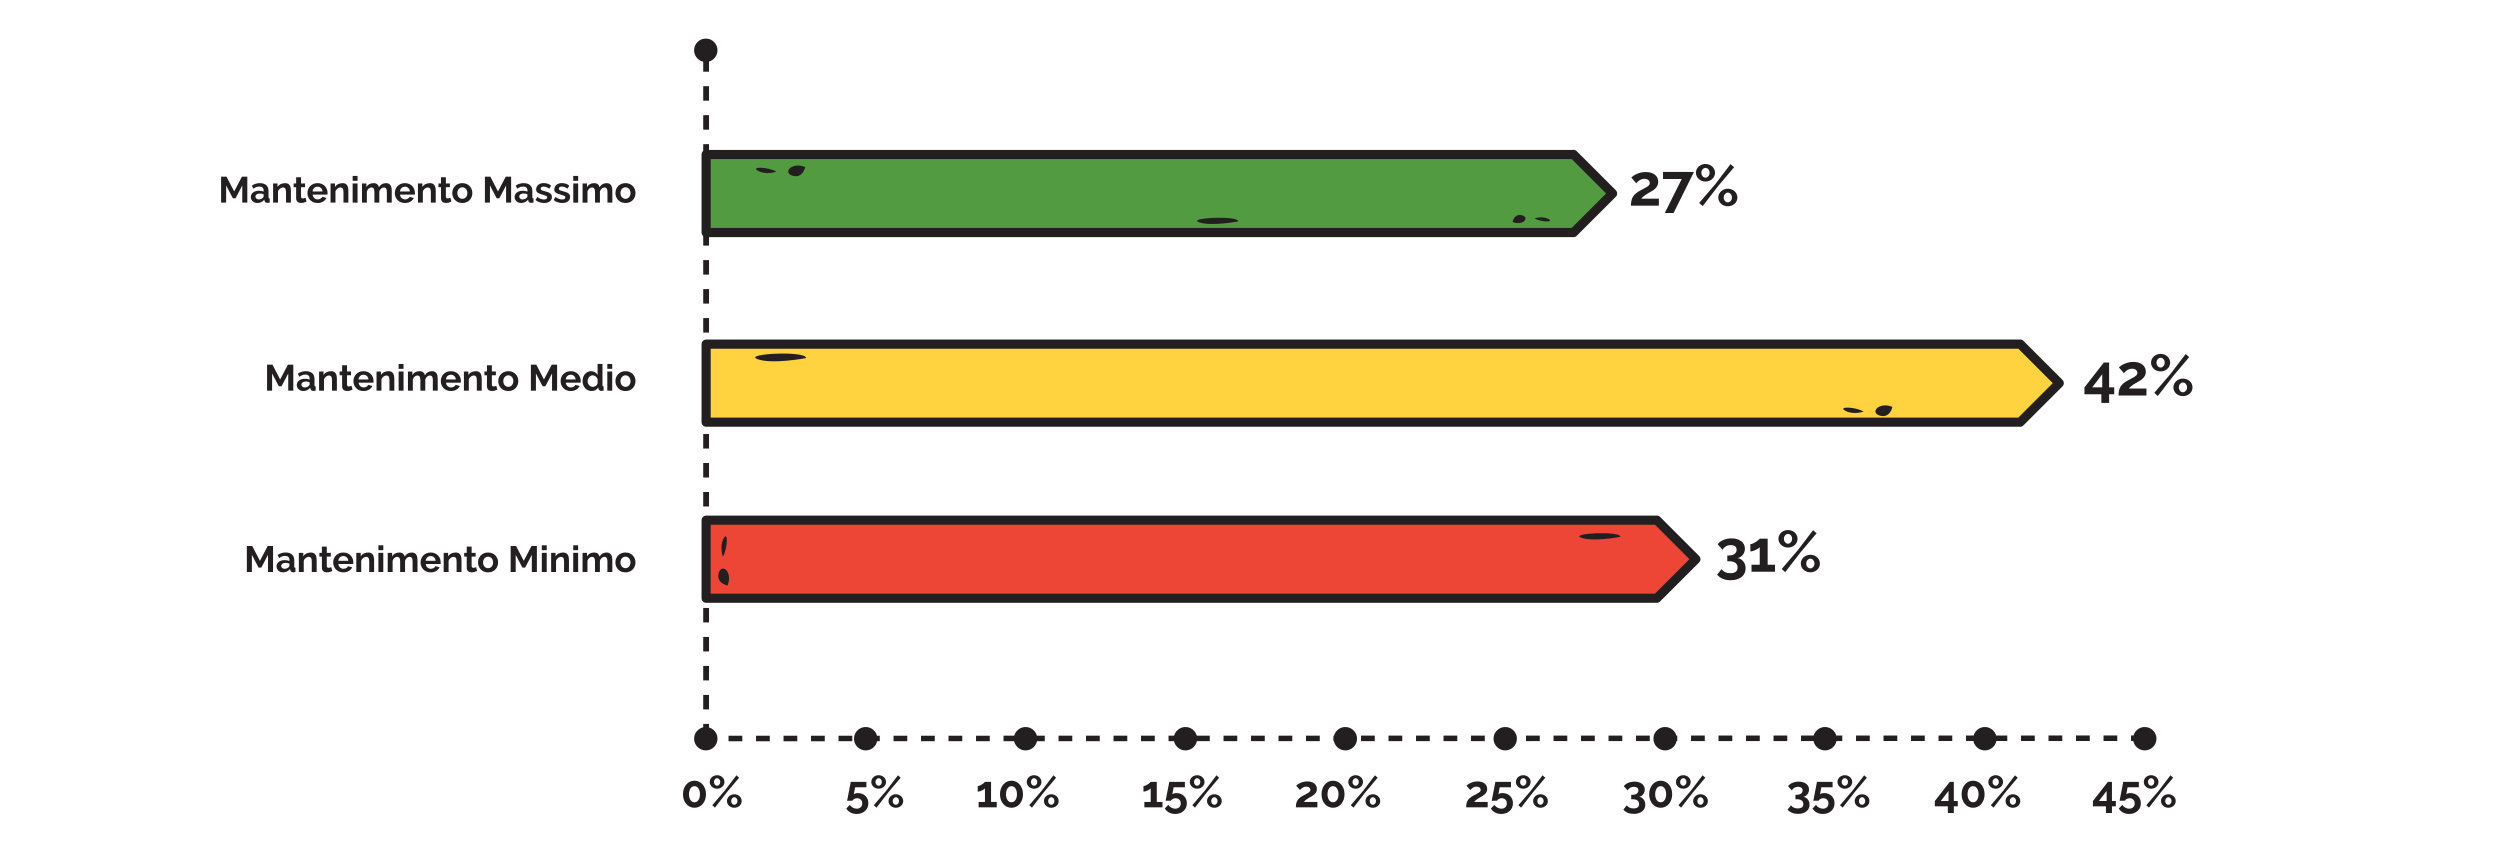 <?xml version="1.0" encoding="utf-8"?>
<!-- Generator: Adobe Illustrator 16.0.0, SVG Export Plug-In . SVG Version: 6.00 Build 0)  -->
<!DOCTYPE svg PUBLIC "-//W3C//DTD SVG 1.1//EN" "http://www.w3.org/Graphics/SVG/1.1/DTD/svg11.dtd">
<svg version="1.1" id="Livello_1" xmlns="http://www.w3.org/2000/svg" xmlns:xlink="http://www.w3.org/1999/xlink" x="0px" y="0px"
	 width="595.279px" height="205px" viewBox="0 7 595.279 205" enable-background="new 0 7 595.279 205" xml:space="preserve">
<g>
	<g>
		<path fill="#231F20" d="M388.349,55.975c0-0.414,0.031-0.788,0.096-1.124c0.064-0.335,0.178-0.646,0.338-0.931
			c0.161-0.285,0.382-0.552,0.662-0.8s0.637-0.491,1.068-0.73c0.377-0.202,0.711-0.379,1-0.531c0.289-0.151,0.531-0.292,0.725-0.42
			c0.192-0.129,0.34-0.26,0.44-0.394c0.101-0.133,0.151-0.287,0.151-0.462c0-0.275-0.109-0.513-0.33-0.71s-0.538-0.297-0.951-0.297
			c-0.221,0-0.424,0.03-0.607,0.09s-0.356,0.141-0.518,0.241c-0.16,0.102-0.308,0.214-0.44,0.338
			c-0.134,0.124-0.255,0.255-0.366,0.394l-1.186-1.365c0.119-0.129,0.29-0.27,0.51-0.421c0.221-0.151,0.48-0.294,0.779-0.428
			c0.299-0.133,0.63-0.243,0.993-0.331c0.363-0.087,0.751-0.131,1.165-0.131c0.469,0,0.887,0.058,1.255,0.173
			s0.679,0.275,0.931,0.482c0.253,0.207,0.445,0.455,0.58,0.744c0.133,0.29,0.199,0.605,0.199,0.945c0,0.321-0.061,0.606-0.18,0.854
			s-0.271,0.469-0.455,0.662s-0.383,0.36-0.6,0.503c-0.216,0.143-0.425,0.27-0.627,0.38c-0.166,0.092-0.354,0.197-0.565,0.316
			c-0.212,0.12-0.421,0.251-0.628,0.394s-0.397,0.289-0.572,0.441c-0.174,0.151-0.308,0.301-0.399,0.447h4.179v1.669H388.349z"/>
		<path fill="#231F20" d="M400.44,49.618h-4.453v-1.683h7.363l-4.854,9.79h-2.096L400.44,49.618z"/>
		<path fill="#231F20" d="M406.095,50.225c-0.322,0-0.621-0.055-0.896-0.165s-0.516-0.26-0.717-0.448
			c-0.203-0.188-0.363-0.409-0.482-0.662c-0.12-0.253-0.18-0.526-0.18-0.82c0-0.285,0.06-0.557,0.18-0.813
			c0.119-0.258,0.279-0.479,0.482-0.662c0.201-0.184,0.441-0.331,0.717-0.441s0.574-0.165,0.896-0.165
			c0.312,0,0.608,0.055,0.889,0.165c0.281,0.11,0.521,0.258,0.725,0.441c0.201,0.184,0.363,0.404,0.482,0.662
			c0.119,0.257,0.18,0.528,0.18,0.813c0,0.294-0.061,0.567-0.18,0.82s-0.281,0.474-0.482,0.662
			c-0.203,0.188-0.443,0.338-0.725,0.448C406.703,50.17,406.407,50.225,406.095,50.225z M404.591,55.326l3.889-4.536l3.586-4.716
			l0.84,0.744l-3.764,4.454l-3.709,4.799L404.591,55.326z M406.095,49.301c0.137,0,0.264-0.032,0.379-0.097s0.219-0.149,0.311-0.255
			s0.162-0.229,0.213-0.372s0.076-0.292,0.076-0.448c0-0.322-0.097-0.596-0.289-0.82c-0.193-0.226-0.424-0.338-0.689-0.338
			c-0.139,0-0.265,0.032-0.38,0.097c-0.114,0.063-0.218,0.149-0.31,0.255s-0.164,0.228-0.215,0.365
			c-0.05,0.138-0.075,0.285-0.075,0.441c0,0.321,0.097,0.598,0.29,0.827C405.598,49.186,405.827,49.301,406.095,49.301z
			 M411.417,56.113c-0.322,0-0.621-0.055-0.896-0.165s-0.516-0.258-0.717-0.441c-0.203-0.184-0.363-0.402-0.482-0.655
			c-0.12-0.253-0.18-0.526-0.18-0.82s0.06-0.567,0.18-0.82c0.119-0.253,0.279-0.474,0.482-0.662
			c0.201-0.188,0.441-0.338,0.717-0.448s0.574-0.165,0.896-0.165c0.321,0,0.62,0.055,0.896,0.165c0.275,0.11,0.517,0.26,0.724,0.448
			c0.206,0.188,0.368,0.409,0.482,0.662s0.173,0.526,0.173,0.82s-0.059,0.567-0.173,0.82s-0.276,0.472-0.482,0.655
			c-0.207,0.184-0.448,0.331-0.724,0.441C412.037,56.058,411.738,56.113,411.417,56.113z M411.417,55.189
			c0.138,0,0.264-0.032,0.379-0.097c0.115-0.063,0.219-0.149,0.311-0.255s0.163-0.228,0.213-0.365
			c0.051-0.138,0.076-0.285,0.076-0.441c0-0.165-0.027-0.319-0.082-0.462c-0.056-0.143-0.127-0.267-0.215-0.372
			c-0.087-0.105-0.19-0.188-0.31-0.248c-0.12-0.06-0.243-0.09-0.372-0.09c-0.139,0-0.265,0.032-0.379,0.097
			c-0.115,0.064-0.219,0.149-0.311,0.255s-0.164,0.229-0.214,0.372c-0.051,0.143-0.075,0.292-0.075,0.448
			c0,0.322,0.096,0.596,0.289,0.82C410.921,55.076,411.149,55.189,411.417,55.189z"/>
	</g>
	<g>
		<path fill="#231F20" d="M413.733,139.881c0.57,0.101,1.032,0.374,1.386,0.82c0.354,0.446,0.531,0.99,0.531,1.634
			c0,0.433-0.085,0.822-0.255,1.172s-0.41,0.646-0.717,0.89c-0.309,0.243-0.684,0.432-1.125,0.565c-0.44,0.133-0.938,0.2-1.488,0.2
			c-0.699,0-1.317-0.113-1.855-0.338c-0.537-0.226-0.985-0.555-1.344-0.986l1.048-1.31c0.239,0.303,0.524,0.537,0.854,0.703
			c0.332,0.165,0.745,0.248,1.241,0.248c0.562,0,0.988-0.11,1.282-0.331c0.295-0.221,0.441-0.561,0.441-1.021
			c0-0.478-0.17-0.846-0.51-1.103c-0.34-0.258-0.855-0.387-1.545-0.387h-0.386v-1.379h0.427c0.57,0,1.012-0.126,1.324-0.379
			s0.469-0.577,0.469-0.972c0-0.377-0.129-0.657-0.386-0.842c-0.257-0.184-0.593-0.275-1.007-0.275
			c-0.423,0-0.802,0.097-1.137,0.289c-0.336,0.193-0.609,0.465-0.821,0.813l-1.158-1.296c0.138-0.211,0.321-0.402,0.552-0.572
			c0.229-0.17,0.489-0.317,0.779-0.441c0.289-0.124,0.604-0.221,0.944-0.289c0.34-0.069,0.689-0.104,1.048-0.104
			c0.469,0,0.896,0.06,1.282,0.179c0.386,0.12,0.72,0.285,1,0.497c0.28,0.211,0.496,0.467,0.647,0.765
			c0.152,0.299,0.229,0.633,0.229,1c0,0.276-0.042,0.538-0.125,0.786c-0.082,0.248-0.202,0.474-0.358,0.676s-0.343,0.372-0.558,0.51
			C414.228,139.742,413.991,139.835,413.733,139.881z"/>
		<path fill="#231F20" d="M422.655,141.466v1.669h-5.599v-1.669h1.958v-4.178c-0.082,0.11-0.213,0.223-0.393,0.338
			s-0.375,0.223-0.586,0.324c-0.212,0.102-0.43,0.184-0.655,0.248s-0.425,0.097-0.6,0.097v-1.724c0.165,0,0.367-0.053,0.606-0.158
			c0.238-0.106,0.474-0.232,0.703-0.38c0.23-0.146,0.43-0.291,0.6-0.435c0.17-0.142,0.278-0.255,0.324-0.337h1.889v6.204H422.655z"
			/>
		<path fill="#231F20" d="M425.743,137.385c-0.321,0-0.62-0.055-0.896-0.165c-0.275-0.11-0.514-0.26-0.717-0.448
			c-0.201-0.188-0.363-0.409-0.482-0.662s-0.18-0.526-0.18-0.82c0-0.285,0.061-0.557,0.18-0.813
			c0.119-0.258,0.281-0.479,0.482-0.662c0.203-0.184,0.441-0.331,0.717-0.441c0.276-0.11,0.575-0.165,0.896-0.165
			c0.312,0,0.609,0.055,0.89,0.165s0.522,0.258,0.724,0.441c0.203,0.184,0.363,0.404,0.482,0.662c0.12,0.257,0.18,0.528,0.18,0.813
			c0,0.294-0.06,0.567-0.18,0.82c-0.119,0.253-0.279,0.474-0.482,0.662c-0.201,0.188-0.443,0.338-0.724,0.448
			S426.056,137.385,425.743,137.385z M424.241,142.487l3.888-4.536l3.585-4.716l0.842,0.744l-3.765,4.454l-3.71,4.799
			L424.241,142.487z M425.743,136.461c0.139,0,0.265-0.032,0.38-0.097c0.114-0.064,0.218-0.149,0.31-0.255s0.164-0.229,0.215-0.372
			c0.05-0.143,0.075-0.292,0.075-0.448c0-0.322-0.097-0.596-0.29-0.82c-0.192-0.226-0.422-0.338-0.689-0.338
			c-0.137,0-0.264,0.032-0.379,0.097c-0.115,0.063-0.219,0.149-0.311,0.255s-0.162,0.228-0.213,0.365s-0.076,0.285-0.076,0.441
			c0,0.321,0.097,0.598,0.289,0.827C425.247,136.346,425.478,136.461,425.743,136.461z M431.066,143.273
			c-0.322,0-0.62-0.055-0.896-0.165s-0.515-0.258-0.718-0.441c-0.201-0.184-0.362-0.402-0.482-0.655
			c-0.119-0.253-0.179-0.526-0.179-0.82s0.06-0.567,0.179-0.82c0.12-0.253,0.281-0.474,0.482-0.662
			c0.203-0.188,0.441-0.338,0.718-0.448s0.574-0.165,0.896-0.165c0.321,0,0.62,0.055,0.896,0.165c0.276,0.11,0.518,0.26,0.725,0.448
			s0.367,0.409,0.482,0.662s0.172,0.526,0.172,0.82s-0.057,0.567-0.172,0.82s-0.275,0.472-0.482,0.655s-0.448,0.331-0.725,0.441
			C431.687,143.218,431.388,143.273,431.066,143.273z M431.066,142.349c0.138,0,0.265-0.032,0.379-0.097
			c0.114-0.063,0.218-0.149,0.311-0.255c0.092-0.105,0.163-0.228,0.214-0.365s0.076-0.285,0.076-0.441
			c0-0.165-0.028-0.319-0.084-0.462c-0.055-0.143-0.126-0.267-0.213-0.372c-0.088-0.105-0.191-0.188-0.311-0.248
			s-0.244-0.09-0.372-0.09c-0.138,0-0.265,0.032-0.38,0.097s-0.218,0.149-0.31,0.255c-0.093,0.105-0.163,0.229-0.214,0.372
			s-0.076,0.292-0.076,0.448c0,0.322,0.097,0.596,0.29,0.82C430.569,142.237,430.8,142.349,431.066,142.349z"/>
	</g>
	<g>
		<g>
			<path fill="#231F20" d="M500.356,102.94v-2.055h-4.026v-1.641l4.619-5.929h1.255v5.915h1.213v1.654h-1.213v2.055H500.356z
				 M498.178,99.231h2.386v-3.116L498.178,99.231z"/>
			<path fill="#231F20" d="M504.452,101.189c0-0.414,0.031-0.788,0.096-1.124c0.064-0.335,0.178-0.646,0.338-0.931
				c0.161-0.285,0.382-0.552,0.662-0.8s0.637-0.491,1.068-0.73c0.377-0.202,0.711-0.379,1-0.531c0.289-0.151,0.531-0.292,0.725-0.42
				c0.192-0.129,0.34-0.26,0.44-0.394c0.101-0.133,0.151-0.287,0.151-0.462c0-0.275-0.109-0.513-0.33-0.71s-0.538-0.297-0.951-0.297
				c-0.221,0-0.424,0.03-0.607,0.09s-0.356,0.141-0.518,0.241c-0.16,0.102-0.308,0.214-0.44,0.338
				c-0.134,0.124-0.255,0.255-0.366,0.394l-1.186-1.365c0.119-0.129,0.29-0.27,0.51-0.421c0.221-0.151,0.48-0.294,0.779-0.428
				c0.299-0.133,0.63-0.243,0.993-0.331c0.363-0.087,0.751-0.131,1.165-0.131c0.469,0,0.887,0.058,1.255,0.173
				s0.679,0.275,0.931,0.482c0.253,0.207,0.445,0.455,0.58,0.744c0.133,0.29,0.199,0.605,0.199,0.945
				c0,0.321-0.061,0.606-0.18,0.854s-0.271,0.469-0.455,0.662s-0.383,0.36-0.6,0.503c-0.216,0.143-0.425,0.27-0.627,0.38
				c-0.166,0.092-0.354,0.197-0.565,0.316c-0.212,0.12-0.421,0.251-0.628,0.394s-0.397,0.289-0.572,0.441
				c-0.174,0.151-0.308,0.301-0.399,0.447h4.179v1.669H504.452z"/>
			<path fill="#231F20" d="M514.462,95.439c-0.321,0-0.62-0.055-0.896-0.165c-0.275-0.11-0.514-0.26-0.717-0.448
				c-0.201-0.188-0.363-0.409-0.482-0.662s-0.18-0.526-0.18-0.82c0-0.285,0.061-0.557,0.18-0.813
				c0.119-0.258,0.281-0.479,0.482-0.662c0.203-0.184,0.441-0.331,0.717-0.441c0.276-0.11,0.575-0.165,0.896-0.165
				c0.312,0,0.609,0.055,0.89,0.165s0.522,0.258,0.724,0.441c0.203,0.184,0.363,0.404,0.482,0.662c0.12,0.257,0.18,0.528,0.18,0.813
				c0,0.294-0.06,0.567-0.18,0.82c-0.119,0.253-0.279,0.474-0.482,0.662c-0.201,0.188-0.443,0.338-0.724,0.448
				S514.774,95.439,514.462,95.439z M512.96,100.54l3.888-4.536l3.585-4.716l0.842,0.744l-3.765,4.454l-3.71,4.799L512.96,100.54z
				 M514.462,94.515c0.139,0,0.265-0.032,0.38-0.097c0.114-0.064,0.218-0.149,0.31-0.255s0.164-0.229,0.215-0.372
				c0.05-0.143,0.075-0.292,0.075-0.448c0-0.322-0.097-0.596-0.29-0.82c-0.192-0.226-0.422-0.338-0.689-0.338
				c-0.137,0-0.264,0.032-0.379,0.097c-0.115,0.063-0.219,0.149-0.311,0.255s-0.162,0.228-0.213,0.365s-0.076,0.285-0.076,0.441
				c0,0.321,0.097,0.598,0.289,0.827C513.966,94.4,514.196,94.515,514.462,94.515z M519.785,101.326
				c-0.322,0-0.62-0.055-0.896-0.165s-0.515-0.258-0.718-0.441c-0.201-0.184-0.362-0.402-0.482-0.655
				c-0.119-0.253-0.179-0.526-0.179-0.82s0.06-0.567,0.179-0.82c0.12-0.253,0.281-0.474,0.482-0.662
				c0.203-0.188,0.441-0.338,0.718-0.448s0.574-0.165,0.896-0.165c0.321,0,0.62,0.055,0.896,0.165
				c0.276,0.11,0.518,0.26,0.725,0.448s0.367,0.409,0.482,0.662s0.172,0.526,0.172,0.82s-0.057,0.567-0.172,0.82
				s-0.275,0.472-0.482,0.655s-0.448,0.331-0.725,0.441C520.405,101.272,520.106,101.326,519.785,101.326z M519.785,100.403
				c0.138,0,0.265-0.032,0.379-0.097c0.114-0.063,0.218-0.149,0.311-0.255c0.092-0.105,0.163-0.228,0.214-0.365
				s0.076-0.285,0.076-0.441c0-0.165-0.028-0.319-0.084-0.462c-0.055-0.143-0.126-0.267-0.213-0.372
				c-0.088-0.105-0.191-0.188-0.311-0.248s-0.244-0.09-0.372-0.09c-0.138,0-0.265,0.032-0.38,0.097s-0.218,0.149-0.31,0.255
				c-0.093,0.105-0.163,0.229-0.214,0.372s-0.076,0.292-0.076,0.448c0,0.322,0.097,0.596,0.29,0.82
				C519.288,100.29,519.519,100.403,519.785,100.403z"/>
		</g>
	</g>
	<polygon fill="#FFD340" points="490.333,98.229 481.03,88.927 481.03,88.942 168.136,88.942 168.136,107.526 481.03,107.526 
		481.03,107.531 	"/>
	<polygon fill="none" stroke="#231F20" stroke-width="2.177" stroke-linecap="round" stroke-linejoin="round" points="
		490.333,98.229 481.03,88.927 481.03,88.942 168.136,88.942 168.136,107.526 481.03,107.526 481.03,107.531 	"/>
	<polygon fill="#539B40" points="383.975,53.072 374.671,43.77 374.671,43.784 168.136,43.784 168.136,62.368 374.671,62.368 
		374.671,62.374 	"/>
	<polygon fill="none" stroke="#231F20" stroke-width="2.177" stroke-linecap="round" stroke-linejoin="round" points="
		383.975,53.072 374.671,43.77 374.671,43.784 168.136,43.784 168.136,62.368 374.671,62.368 374.671,62.374 	"/>
	<polygon fill="#EE4636" points="403.811,140.15 394.509,130.848 394.509,130.863 168.136,130.863 168.136,149.447 394.509,149.447 
		394.509,149.451 	"/>
	<polygon fill="none" stroke="#231F20" stroke-width="2.177" stroke-linecap="round" stroke-linejoin="round" points="
		403.811,140.15 394.509,130.848 394.509,130.863 168.136,130.863 168.136,149.447 394.509,149.447 394.509,149.451 	"/>
	<g>
		<g>
			<path fill="#231F20" d="M57.687,55.249v-4.093l-1.594,3.048H55.44l-1.594-3.048v4.093h-1.202v-6.184h1.289l1.829,3.519
				l1.846-3.519h1.28v6.184H57.687z"/>
			<path fill="#231F20" d="M61.274,55.336c-0.221,0-0.426-0.036-0.618-0.108c-0.191-0.073-0.356-0.175-0.496-0.305
				c-0.14-0.131-0.249-0.283-0.327-0.458c-0.078-0.174-0.117-0.365-0.117-0.574c0-0.215,0.048-0.414,0.144-0.597
				s0.229-0.338,0.401-0.466c0.17-0.128,0.375-0.228,0.613-0.301c0.238-0.072,0.5-0.108,0.783-0.108
				c0.203,0,0.402,0.018,0.598,0.052c0.193,0.035,0.367,0.084,0.518,0.148v-0.262c0-0.302-0.086-0.534-0.257-0.696
				c-0.171-0.163-0.425-0.244-0.763-0.244c-0.243,0-0.481,0.044-0.713,0.131c-0.232,0.087-0.471,0.215-0.715,0.383l-0.357-0.74
				c0.587-0.389,1.22-0.583,1.898-0.583c0.656,0,1.166,0.161,1.529,0.483s0.544,0.788,0.544,1.397v1.42
				c0,0.121,0.022,0.209,0.065,0.261c0.043,0.053,0.115,0.082,0.213,0.087v0.993c-0.197,0.041-0.368,0.061-0.514,0.061
				c-0.221,0-0.391-0.049-0.51-0.147s-0.192-0.229-0.222-0.392l-0.026-0.253c-0.203,0.267-0.449,0.47-0.74,0.609
				C61.916,55.267,61.605,55.336,61.274,55.336z M61.605,54.483c0.197,0,0.385-0.034,0.562-0.104
				c0.178-0.069,0.315-0.162,0.414-0.278c0.127-0.099,0.191-0.209,0.191-0.331v-0.522c-0.139-0.053-0.29-0.095-0.453-0.126
				c-0.162-0.032-0.318-0.048-0.47-0.048c-0.302,0-0.549,0.067-0.74,0.204c-0.192,0.137-0.288,0.31-0.288,0.519
				c0,0.197,0.076,0.361,0.227,0.492C61.199,54.417,61.385,54.483,61.605,54.483z"/>
			<path fill="#231F20" d="M69.27,55.249h-1.167v-2.561c0-0.365-0.064-0.633-0.191-0.801c-0.128-0.169-0.305-0.253-0.531-0.253
				c-0.116,0-0.235,0.023-0.357,0.069c-0.121,0.047-0.236,0.112-0.344,0.196s-0.205,0.185-0.292,0.301s-0.151,0.243-0.191,0.383
				v2.665h-1.167v-4.563h1.054v0.845c0.169-0.29,0.412-0.517,0.731-0.68c0.319-0.162,0.68-0.243,1.08-0.243
				c0.284,0,0.517,0.052,0.697,0.156c0.18,0.104,0.318,0.241,0.418,0.409c0.098,0.169,0.166,0.36,0.204,0.575
				s0.057,0.433,0.057,0.653V55.249z"/>
			<path fill="#231F20" d="M72.987,55.014c-0.156,0.07-0.348,0.14-0.574,0.209c-0.227,0.07-0.465,0.104-0.714,0.104
				c-0.163,0-0.315-0.021-0.458-0.061c-0.142-0.041-0.267-0.106-0.374-0.196s-0.192-0.206-0.257-0.349
				c-0.064-0.142-0.096-0.314-0.096-0.518v-2.621h-0.602v-0.897h0.602v-1.48h1.167v1.48h0.958v0.897h-0.958v2.229
				c0,0.162,0.042,0.277,0.126,0.344s0.188,0.1,0.31,0.1s0.241-0.02,0.356-0.061c0.117-0.041,0.209-0.075,0.279-0.104L72.987,55.014
				z"/>
			<path fill="#231F20" d="M75.609,55.336c-0.366,0-0.696-0.062-0.993-0.188c-0.296-0.124-0.549-0.294-0.758-0.509
				s-0.369-0.465-0.482-0.749s-0.17-0.584-0.17-0.897c0-0.325,0.055-0.631,0.165-0.919c0.11-0.287,0.271-0.539,0.479-0.757
				s0.463-0.391,0.762-0.519s0.635-0.191,1.006-0.191s0.704,0.063,0.997,0.191s0.543,0.299,0.749,0.514s0.363,0.465,0.471,0.749
				s0.16,0.581,0.16,0.889c0,0.075-0.001,0.147-0.004,0.218c-0.003,0.069-0.01,0.127-0.021,0.174h-3.527
				c0.018,0.18,0.061,0.34,0.131,0.479c0.069,0.14,0.16,0.259,0.27,0.357c0.11,0.099,0.235,0.174,0.375,0.227
				c0.139,0.052,0.284,0.078,0.436,0.078c0.232,0,0.451-0.057,0.657-0.17s0.347-0.263,0.423-0.448l1.001,0.278
				c-0.169,0.349-0.437,0.635-0.806,0.858S76.12,55.336,75.609,55.336z M76.794,52.584c-0.029-0.343-0.155-0.617-0.379-0.823
				s-0.495-0.309-0.814-0.309c-0.156,0-0.303,0.027-0.439,0.083c-0.137,0.055-0.258,0.132-0.361,0.23
				c-0.105,0.099-0.19,0.218-0.258,0.356c-0.066,0.14-0.105,0.294-0.117,0.462H76.794z"/>
			<path fill="#231F20" d="M82.951,55.249h-1.167v-2.561c0-0.365-0.064-0.633-0.191-0.801c-0.128-0.169-0.305-0.253-0.531-0.253
				c-0.116,0-0.235,0.023-0.357,0.069c-0.121,0.047-0.236,0.112-0.344,0.196s-0.205,0.185-0.292,0.301s-0.151,0.243-0.191,0.383
				v2.665H78.71v-4.563h1.054v0.845c0.169-0.29,0.412-0.517,0.731-0.68c0.319-0.162,0.68-0.243,1.08-0.243
				c0.284,0,0.517,0.052,0.697,0.156c0.18,0.104,0.318,0.241,0.418,0.409c0.098,0.169,0.166,0.36,0.204,0.575
				s0.057,0.433,0.057,0.653V55.249z"/>
			<path fill="#231F20" d="M83.97,50.05v-1.158h1.167v1.158H83.97z M83.97,55.249v-4.563h1.167v4.563H83.97z"/>
			<path fill="#231F20" d="M93.279,55.249h-1.167v-2.561c0-0.365-0.062-0.633-0.188-0.801c-0.125-0.169-0.297-0.253-0.518-0.253
				c-0.232,0-0.45,0.089-0.653,0.266s-0.349,0.408-0.436,0.692v2.656h-1.167v-2.561c0-0.365-0.062-0.633-0.188-0.801
				c-0.125-0.169-0.297-0.253-0.518-0.253c-0.227,0-0.443,0.087-0.648,0.262c-0.207,0.174-0.354,0.403-0.44,0.688v2.665H86.19
				v-4.563h1.054v0.845c0.169-0.296,0.399-0.523,0.692-0.684c0.293-0.159,0.629-0.239,1.006-0.239c0.383,0,0.68,0.093,0.889,0.278
				s0.342,0.415,0.4,0.688c0.186-0.313,0.421-0.554,0.705-0.719c0.285-0.166,0.609-0.248,0.976-0.248
				c0.278,0,0.508,0.052,0.688,0.156c0.18,0.104,0.318,0.241,0.418,0.409c0.098,0.169,0.166,0.36,0.204,0.575
				s0.057,0.433,0.057,0.653V55.249z"/>
			<path fill="#231F20" d="M96.415,55.336c-0.366,0-0.697-0.062-0.993-0.188c-0.296-0.124-0.549-0.294-0.758-0.509
				s-0.37-0.465-0.483-0.749s-0.17-0.584-0.17-0.897c0-0.325,0.055-0.631,0.166-0.919c0.109-0.287,0.27-0.539,0.479-0.757
				s0.463-0.391,0.762-0.519s0.635-0.191,1.006-0.191c0.372,0,0.705,0.063,0.998,0.191s0.543,0.299,0.748,0.514
				c0.207,0.215,0.363,0.465,0.471,0.749s0.161,0.581,0.161,0.889c0,0.075-0.001,0.147-0.005,0.218
				c-0.002,0.069-0.01,0.127-0.021,0.174h-3.527c0.018,0.18,0.062,0.34,0.131,0.479c0.07,0.14,0.16,0.259,0.271,0.357
				s0.235,0.174,0.374,0.227c0.14,0.052,0.285,0.078,0.436,0.078c0.232,0,0.451-0.057,0.658-0.17
				c0.205-0.113,0.346-0.263,0.422-0.448l1.002,0.278c-0.169,0.349-0.438,0.635-0.807,0.858
				C97.365,55.225,96.925,55.336,96.415,55.336z M97.599,52.584c-0.029-0.343-0.154-0.617-0.379-0.823
				c-0.223-0.206-0.494-0.309-0.814-0.309c-0.156,0-0.303,0.027-0.439,0.083c-0.137,0.055-0.257,0.132-0.361,0.23
				s-0.189,0.218-0.257,0.356c-0.067,0.14-0.106,0.294-0.118,0.462H97.599z"/>
			<path fill="#231F20" d="M103.757,55.249h-1.168v-2.561c0-0.365-0.063-0.633-0.191-0.801c-0.127-0.169-0.305-0.253-0.531-0.253
				c-0.115,0-0.234,0.023-0.357,0.069c-0.121,0.047-0.236,0.112-0.344,0.196s-0.204,0.185-0.291,0.301
				c-0.088,0.116-0.151,0.243-0.191,0.383v2.665h-1.168v-4.563h1.055v0.845c0.168-0.29,0.412-0.517,0.73-0.68
				c0.32-0.162,0.68-0.243,1.08-0.243c0.285,0,0.518,0.052,0.697,0.156s0.319,0.241,0.418,0.409c0.099,0.169,0.167,0.36,0.205,0.575
				c0.037,0.215,0.057,0.433,0.057,0.653V55.249z"/>
			<path fill="#231F20" d="M107.475,55.014c-0.157,0.07-0.349,0.14-0.575,0.209c-0.226,0.07-0.464,0.104-0.713,0.104
				c-0.163,0-0.315-0.021-0.458-0.061c-0.142-0.041-0.267-0.106-0.374-0.196s-0.193-0.206-0.258-0.349
				c-0.063-0.142-0.096-0.314-0.096-0.518v-2.621H104.4v-0.897h0.601v-1.48h1.168v1.48h0.957v0.897h-0.957v2.229
				c0,0.162,0.041,0.277,0.126,0.344c0.084,0.066,0.187,0.1,0.31,0.1c0.121,0,0.24-0.02,0.356-0.061s0.209-0.075,0.278-0.104
				L107.475,55.014z"/>
			<path fill="#231F20" d="M110.087,55.336c-0.371,0-0.705-0.063-1.001-0.191s-0.548-0.301-0.753-0.519
				c-0.207-0.218-0.365-0.469-0.475-0.753c-0.111-0.284-0.166-0.584-0.166-0.897c0-0.318,0.055-0.621,0.166-0.905
				c0.109-0.284,0.268-0.535,0.475-0.753c0.205-0.218,0.457-0.391,0.753-0.519s0.63-0.191,1.001-0.191
				c0.372,0,0.705,0.063,0.998,0.191s0.543,0.301,0.748,0.519c0.207,0.218,0.365,0.469,0.475,0.753
				c0.111,0.284,0.166,0.587,0.166,0.905c0,0.313-0.055,0.613-0.166,0.897c-0.109,0.284-0.267,0.535-0.47,0.753
				s-0.452,0.391-0.749,0.519C110.793,55.273,110.459,55.336,110.087,55.336z M108.895,52.976c0,0.204,0.03,0.388,0.091,0.554
				c0.062,0.165,0.146,0.309,0.253,0.431s0.233,0.217,0.379,0.283s0.302,0.101,0.47,0.101c0.169,0,0.326-0.034,0.471-0.101
				s0.271-0.161,0.379-0.283s0.191-0.267,0.252-0.436c0.062-0.168,0.092-0.354,0.092-0.557c0-0.198-0.03-0.381-0.092-0.549
				c-0.061-0.169-0.145-0.313-0.252-0.436s-0.234-0.217-0.379-0.283s-0.302-0.101-0.471-0.101c-0.168,0-0.324,0.035-0.47,0.104
				c-0.146,0.07-0.271,0.166-0.379,0.288s-0.191,0.267-0.253,0.436C108.925,52.596,108.895,52.779,108.895,52.976z"/>
			<path fill="#231F20" d="M120.503,55.249v-4.093l-1.594,3.048h-0.652l-1.594-3.048v4.093h-1.202v-6.184h1.289l1.829,3.519
				l1.846-3.519h1.28v6.184H120.503z"/>
			<path fill="#231F20" d="M124.091,55.336c-0.221,0-0.426-0.036-0.618-0.108c-0.191-0.073-0.356-0.175-0.496-0.305
				c-0.14-0.131-0.249-0.283-0.327-0.458c-0.078-0.174-0.117-0.365-0.117-0.574c0-0.215,0.048-0.414,0.144-0.597
				s0.229-0.338,0.401-0.466c0.17-0.128,0.375-0.228,0.613-0.301c0.238-0.072,0.5-0.108,0.783-0.108
				c0.203,0,0.402,0.018,0.598,0.052c0.193,0.035,0.367,0.084,0.518,0.148v-0.262c0-0.302-0.086-0.534-0.257-0.696
				c-0.171-0.163-0.425-0.244-0.763-0.244c-0.243,0-0.481,0.044-0.713,0.131c-0.232,0.087-0.471,0.215-0.715,0.383l-0.357-0.74
				c0.587-0.389,1.22-0.583,1.898-0.583c0.656,0,1.166,0.161,1.529,0.483s0.544,0.788,0.544,1.397v1.42
				c0,0.121,0.022,0.209,0.065,0.261c0.043,0.053,0.115,0.082,0.213,0.087v0.993c-0.197,0.041-0.368,0.061-0.514,0.061
				c-0.221,0-0.391-0.049-0.51-0.147s-0.192-0.229-0.222-0.392l-0.026-0.253c-0.203,0.267-0.449,0.47-0.74,0.609
				C124.732,55.267,124.422,55.336,124.091,55.336z M124.422,54.483c0.197,0,0.385-0.034,0.562-0.104
				c0.178-0.069,0.315-0.162,0.414-0.278c0.127-0.099,0.191-0.209,0.191-0.331v-0.522c-0.139-0.053-0.29-0.095-0.453-0.126
				c-0.162-0.032-0.318-0.048-0.47-0.048c-0.302,0-0.549,0.067-0.74,0.204c-0.192,0.137-0.288,0.31-0.288,0.519
				c0,0.197,0.076,0.361,0.227,0.492C124.016,54.417,124.201,54.483,124.422,54.483z"/>
			<path fill="#231F20" d="M129.569,55.336c-0.383,0-0.758-0.061-1.123-0.183c-0.366-0.122-0.68-0.296-0.941-0.522l0.436-0.731
				c0.279,0.197,0.551,0.347,0.814,0.448s0.527,0.152,0.788,0.152c0.231,0,0.415-0.044,0.549-0.131s0.2-0.212,0.2-0.374
				c0-0.163-0.078-0.281-0.235-0.357c-0.157-0.075-0.412-0.162-0.767-0.261c-0.296-0.082-0.549-0.16-0.758-0.235
				s-0.377-0.161-0.504-0.257c-0.129-0.096-0.221-0.206-0.279-0.331s-0.088-0.274-0.088-0.448c0-0.232,0.045-0.441,0.136-0.627
				c0.09-0.187,0.216-0.345,0.379-0.475c0.162-0.131,0.353-0.231,0.57-0.301s0.454-0.104,0.71-0.104
				c0.342,0,0.663,0.049,0.962,0.147c0.3,0.1,0.573,0.259,0.823,0.479l-0.471,0.705c-0.232-0.174-0.457-0.302-0.674-0.383
				c-0.219-0.081-0.435-0.122-0.649-0.122c-0.198,0-0.362,0.041-0.497,0.122c-0.133,0.081-0.199,0.212-0.199,0.392
				c0,0.082,0.016,0.148,0.047,0.2c0.032,0.053,0.083,0.099,0.152,0.14c0.07,0.041,0.162,0.08,0.275,0.117
				c0.113,0.038,0.254,0.077,0.422,0.118c0.313,0.081,0.582,0.162,0.806,0.243c0.224,0.082,0.406,0.175,0.548,0.279
				c0.143,0.104,0.248,0.225,0.314,0.361s0.1,0.301,0.1,0.492c0,0.447-0.165,0.8-0.496,1.058
				C130.588,55.207,130.138,55.336,129.569,55.336z"/>
			<path fill="#231F20" d="M133.897,55.336c-0.383,0-0.758-0.061-1.123-0.183c-0.366-0.122-0.68-0.296-0.941-0.522l0.436-0.731
				c0.279,0.197,0.551,0.347,0.814,0.448s0.527,0.152,0.788,0.152c0.231,0,0.415-0.044,0.549-0.131s0.2-0.212,0.2-0.374
				c0-0.163-0.078-0.281-0.235-0.357c-0.157-0.075-0.412-0.162-0.767-0.261c-0.296-0.082-0.549-0.16-0.758-0.235
				s-0.377-0.161-0.504-0.257c-0.129-0.096-0.221-0.206-0.279-0.331s-0.088-0.274-0.088-0.448c0-0.232,0.045-0.441,0.136-0.627
				c0.09-0.187,0.216-0.345,0.379-0.475c0.162-0.131,0.353-0.231,0.57-0.301s0.454-0.104,0.71-0.104
				c0.342,0,0.663,0.049,0.962,0.147c0.3,0.1,0.573,0.259,0.823,0.479l-0.471,0.705c-0.232-0.174-0.457-0.302-0.674-0.383
				c-0.219-0.081-0.435-0.122-0.649-0.122c-0.198,0-0.362,0.041-0.497,0.122c-0.133,0.081-0.199,0.212-0.199,0.392
				c0,0.082,0.016,0.148,0.047,0.2c0.032,0.053,0.083,0.099,0.152,0.14c0.07,0.041,0.162,0.08,0.275,0.117
				c0.113,0.038,0.254,0.077,0.422,0.118c0.313,0.081,0.582,0.162,0.806,0.243c0.224,0.082,0.406,0.175,0.548,0.279
				c0.143,0.104,0.248,0.225,0.314,0.361s0.1,0.301,0.1,0.492c0,0.447-0.165,0.8-0.496,1.058
				C134.916,55.207,134.466,55.336,133.897,55.336z"/>
			<path fill="#231F20" d="M136.501,50.05v-1.158h1.167v1.158H136.501z M136.501,55.249v-4.563h1.167v4.563H136.501z"/>
			<path fill="#231F20" d="M145.811,55.249h-1.167v-2.561c0-0.365-0.062-0.633-0.188-0.801c-0.125-0.169-0.297-0.253-0.518-0.253
				c-0.232,0-0.45,0.089-0.653,0.266s-0.349,0.408-0.436,0.692v2.656h-1.167v-2.561c0-0.365-0.062-0.633-0.188-0.801
				c-0.125-0.169-0.297-0.253-0.518-0.253c-0.227,0-0.443,0.087-0.648,0.262c-0.207,0.174-0.354,0.403-0.44,0.688v2.665h-1.167
				v-4.563h1.054v0.845c0.169-0.296,0.399-0.523,0.692-0.684c0.293-0.159,0.629-0.239,1.006-0.239c0.383,0,0.68,0.093,0.889,0.278
				s0.342,0.415,0.4,0.688c0.186-0.313,0.421-0.554,0.705-0.719c0.285-0.166,0.609-0.248,0.976-0.248
				c0.278,0,0.508,0.052,0.688,0.156c0.18,0.104,0.318,0.241,0.418,0.409c0.098,0.169,0.166,0.36,0.204,0.575
				s0.057,0.433,0.057,0.653V55.249z"/>
			<path fill="#231F20" d="M148.937,55.336c-0.371,0-0.705-0.063-1.001-0.191s-0.548-0.301-0.753-0.519
				c-0.207-0.218-0.365-0.469-0.475-0.753c-0.111-0.284-0.166-0.584-0.166-0.897c0-0.318,0.055-0.621,0.166-0.905
				c0.109-0.284,0.268-0.535,0.475-0.753c0.205-0.218,0.457-0.391,0.753-0.519s0.63-0.191,1.001-0.191
				c0.372,0,0.705,0.063,0.998,0.191s0.543,0.301,0.748,0.519c0.207,0.218,0.365,0.469,0.475,0.753
				c0.111,0.284,0.166,0.587,0.166,0.905c0,0.313-0.055,0.613-0.166,0.897c-0.109,0.284-0.267,0.535-0.47,0.753
				s-0.452,0.391-0.749,0.519C149.643,55.273,149.309,55.336,148.937,55.336z M147.744,52.976c0,0.204,0.03,0.388,0.091,0.554
				c0.062,0.165,0.146,0.309,0.253,0.431s0.233,0.217,0.379,0.283s0.302,0.101,0.47,0.101c0.169,0,0.326-0.034,0.471-0.101
				s0.271-0.161,0.379-0.283s0.191-0.267,0.252-0.436c0.062-0.168,0.092-0.354,0.092-0.557c0-0.198-0.03-0.381-0.092-0.549
				c-0.061-0.169-0.145-0.313-0.252-0.436s-0.234-0.217-0.379-0.283s-0.302-0.101-0.471-0.101c-0.168,0-0.324,0.035-0.47,0.104
				c-0.146,0.07-0.271,0.166-0.379,0.288s-0.191,0.267-0.253,0.436C147.774,52.596,147.744,52.779,147.744,52.976z"/>
		</g>
	</g>
	<g>
		<path fill="#231F20" d="M68.634,100.022v-4.093l-1.594,3.048h-0.652l-1.594-3.048v4.093h-1.202v-6.184h1.289l1.829,3.519
			l1.846-3.519h1.28v6.184H68.634z"/>
		<path fill="#231F20" d="M72.222,100.109c-0.221,0-0.426-0.036-0.618-0.108c-0.191-0.073-0.356-0.175-0.496-0.305
			c-0.14-0.131-0.249-0.283-0.327-0.458c-0.078-0.174-0.117-0.365-0.117-0.574c0-0.215,0.048-0.414,0.144-0.597
			s0.229-0.338,0.401-0.466c0.17-0.128,0.375-0.228,0.613-0.301c0.238-0.072,0.5-0.108,0.783-0.108c0.203,0,0.402,0.018,0.598,0.052
			c0.193,0.035,0.367,0.084,0.518,0.148V97.13c0-0.302-0.086-0.534-0.257-0.696c-0.171-0.163-0.425-0.244-0.763-0.244
			c-0.243,0-0.481,0.044-0.713,0.131c-0.232,0.087-0.471,0.215-0.715,0.383l-0.357-0.74c0.587-0.389,1.22-0.583,1.898-0.583
			c0.656,0,1.166,0.161,1.529,0.483s0.544,0.788,0.544,1.397v1.42c0,0.121,0.022,0.209,0.065,0.261
			c0.043,0.053,0.115,0.082,0.213,0.087v0.993c-0.197,0.041-0.368,0.061-0.514,0.061c-0.221,0-0.391-0.049-0.51-0.147
			s-0.192-0.229-0.222-0.392l-0.026-0.253c-0.203,0.267-0.449,0.47-0.74,0.609C72.863,100.039,72.553,100.109,72.222,100.109z
			 M72.553,99.255c0.197,0,0.385-0.034,0.562-0.104c0.178-0.069,0.315-0.162,0.414-0.278c0.127-0.099,0.191-0.209,0.191-0.331
			v-0.522c-0.139-0.053-0.29-0.095-0.453-0.126c-0.162-0.032-0.318-0.048-0.47-0.048c-0.302,0-0.549,0.067-0.74,0.204
			c-0.192,0.137-0.288,0.31-0.288,0.519c0,0.197,0.076,0.361,0.227,0.492C72.146,99.19,72.332,99.255,72.553,99.255z"/>
		<path fill="#231F20" d="M80.217,100.022H79.05v-2.561c0-0.365-0.064-0.633-0.191-0.801c-0.128-0.169-0.305-0.253-0.531-0.253
			c-0.116,0-0.235,0.023-0.357,0.069c-0.121,0.047-0.236,0.112-0.344,0.196s-0.205,0.185-0.292,0.301s-0.151,0.243-0.191,0.383
			v2.665h-1.167v-4.563h1.054v0.845c0.169-0.29,0.412-0.517,0.731-0.68c0.319-0.162,0.68-0.243,1.08-0.243
			c0.284,0,0.517,0.052,0.697,0.156c0.18,0.104,0.318,0.241,0.418,0.409c0.098,0.169,0.166,0.36,0.204,0.575
			s0.057,0.433,0.057,0.653V100.022z"/>
		<path fill="#231F20" d="M83.935,99.786c-0.156,0.07-0.348,0.14-0.574,0.209c-0.227,0.07-0.465,0.104-0.714,0.104
			c-0.163,0-0.315-0.021-0.458-0.061c-0.142-0.041-0.267-0.106-0.374-0.196s-0.192-0.206-0.257-0.349
			c-0.064-0.142-0.096-0.314-0.096-0.518v-2.621H80.86v-0.897h0.602v-1.48h1.167v1.48h0.958v0.897h-0.958v2.229
			c0,0.162,0.042,0.277,0.126,0.344s0.188,0.1,0.31,0.1s0.241-0.02,0.356-0.061c0.117-0.041,0.209-0.075,0.279-0.104L83.935,99.786z
			"/>
		<path fill="#231F20" d="M86.557,100.109c-0.366,0-0.696-0.062-0.993-0.188c-0.296-0.124-0.549-0.294-0.758-0.509
			s-0.369-0.465-0.482-0.749s-0.17-0.584-0.17-0.897c0-0.325,0.055-0.631,0.165-0.919c0.11-0.287,0.271-0.539,0.479-0.757
			s0.463-0.391,0.762-0.519s0.635-0.191,1.006-0.191s0.704,0.063,0.997,0.191s0.543,0.299,0.749,0.514s0.363,0.465,0.471,0.749
			s0.16,0.581,0.16,0.889c0,0.075-0.001,0.147-0.004,0.218c-0.003,0.069-0.01,0.127-0.021,0.174H85.39
			c0.018,0.18,0.061,0.34,0.131,0.479c0.069,0.14,0.16,0.259,0.27,0.357c0.11,0.099,0.235,0.174,0.375,0.227
			c0.139,0.052,0.284,0.078,0.436,0.078c0.232,0,0.451-0.057,0.657-0.17s0.347-0.263,0.423-0.448l1.001,0.278
			c-0.169,0.349-0.437,0.635-0.806,0.858S87.067,100.109,86.557,100.109z M87.741,97.357c-0.029-0.343-0.155-0.617-0.379-0.823
			s-0.495-0.309-0.814-0.309c-0.156,0-0.303,0.027-0.439,0.083c-0.137,0.055-0.258,0.132-0.361,0.23
			c-0.105,0.099-0.19,0.218-0.258,0.356c-0.066,0.14-0.105,0.294-0.117,0.462H87.741z"/>
		<path fill="#231F20" d="M93.898,100.022h-1.167v-2.561c0-0.365-0.064-0.633-0.191-0.801c-0.128-0.169-0.305-0.253-0.531-0.253
			c-0.116,0-0.235,0.023-0.357,0.069c-0.121,0.047-0.236,0.112-0.344,0.196s-0.205,0.185-0.292,0.301s-0.151,0.243-0.191,0.383
			v2.665h-1.167v-4.563h1.054v0.845c0.169-0.29,0.412-0.517,0.731-0.68c0.319-0.162,0.68-0.243,1.08-0.243
			c0.284,0,0.517,0.052,0.697,0.156c0.18,0.104,0.318,0.241,0.418,0.409c0.098,0.169,0.166,0.36,0.204,0.575
			s0.057,0.433,0.057,0.653V100.022z"/>
		<path fill="#231F20" d="M94.917,94.823v-1.158h1.167v1.158H94.917z M94.917,100.022v-4.563h1.167v4.563H94.917z"/>
		<path fill="#231F20" d="M104.227,100.022h-1.167v-2.561c0-0.365-0.062-0.633-0.188-0.801c-0.125-0.169-0.297-0.253-0.518-0.253
			c-0.232,0-0.45,0.089-0.653,0.266s-0.349,0.408-0.436,0.692v2.656h-1.167v-2.561c0-0.365-0.062-0.633-0.188-0.801
			c-0.125-0.169-0.297-0.253-0.518-0.253c-0.227,0-0.443,0.087-0.648,0.262c-0.207,0.174-0.354,0.403-0.44,0.688v2.665h-1.167
			v-4.563h1.054v0.845c0.169-0.296,0.399-0.523,0.692-0.684c0.293-0.159,0.629-0.239,1.006-0.239c0.383,0,0.68,0.093,0.889,0.278
			s0.342,0.415,0.4,0.688c0.186-0.313,0.421-0.554,0.705-0.719c0.285-0.166,0.609-0.248,0.976-0.248
			c0.278,0,0.508,0.052,0.688,0.156c0.18,0.104,0.318,0.241,0.418,0.409c0.098,0.169,0.166,0.36,0.204,0.575
			s0.057,0.433,0.057,0.653V100.022z"/>
		<path fill="#231F20" d="M107.362,100.109c-0.366,0-0.697-0.062-0.993-0.188c-0.296-0.124-0.549-0.294-0.758-0.509
			s-0.37-0.465-0.483-0.749s-0.17-0.584-0.17-0.897c0-0.325,0.055-0.631,0.166-0.919c0.109-0.287,0.27-0.539,0.479-0.757
			s0.463-0.391,0.762-0.519s0.635-0.191,1.006-0.191c0.372,0,0.705,0.063,0.998,0.191s0.543,0.299,0.748,0.514
			c0.207,0.215,0.363,0.465,0.471,0.749s0.161,0.581,0.161,0.889c0,0.075-0.001,0.147-0.005,0.218
			c-0.002,0.069-0.01,0.127-0.021,0.174h-3.527c0.018,0.18,0.062,0.34,0.131,0.479c0.07,0.14,0.16,0.259,0.271,0.357
			s0.235,0.174,0.374,0.227c0.14,0.052,0.285,0.078,0.436,0.078c0.232,0,0.451-0.057,0.658-0.17
			c0.205-0.113,0.346-0.263,0.422-0.448l1.002,0.278c-0.169,0.349-0.438,0.635-0.807,0.858
			C108.312,99.997,107.872,100.109,107.362,100.109z M108.546,97.357c-0.029-0.343-0.154-0.617-0.379-0.823
			c-0.223-0.206-0.494-0.309-0.814-0.309c-0.156,0-0.303,0.027-0.439,0.083c-0.137,0.055-0.257,0.132-0.361,0.23
			s-0.189,0.218-0.257,0.356c-0.067,0.14-0.106,0.294-0.118,0.462H108.546z"/>
		<path fill="#231F20" d="M114.704,100.022h-1.168v-2.561c0-0.365-0.063-0.633-0.191-0.801c-0.127-0.169-0.305-0.253-0.531-0.253
			c-0.115,0-0.234,0.023-0.357,0.069c-0.121,0.047-0.236,0.112-0.344,0.196s-0.204,0.185-0.291,0.301
			c-0.088,0.116-0.151,0.243-0.191,0.383v2.665h-1.168v-4.563h1.055v0.845c0.168-0.29,0.412-0.517,0.73-0.68
			c0.32-0.162,0.68-0.243,1.08-0.243c0.285,0,0.518,0.052,0.697,0.156s0.319,0.241,0.418,0.409c0.099,0.169,0.167,0.36,0.205,0.575
			c0.037,0.215,0.057,0.433,0.057,0.653V100.022z"/>
		<path fill="#231F20" d="M118.422,99.786c-0.157,0.07-0.349,0.14-0.575,0.209c-0.226,0.07-0.464,0.104-0.713,0.104
			c-0.163,0-0.315-0.021-0.458-0.061c-0.142-0.041-0.267-0.106-0.374-0.196s-0.193-0.206-0.258-0.349
			c-0.063-0.142-0.096-0.314-0.096-0.518v-2.621h-0.601v-0.897h0.601v-1.48h1.168v1.48h0.957v0.897h-0.957v2.229
			c0,0.162,0.041,0.277,0.126,0.344c0.084,0.066,0.187,0.1,0.31,0.1c0.121,0,0.24-0.02,0.356-0.061s0.209-0.075,0.278-0.104
			L118.422,99.786z"/>
		<path fill="#231F20" d="M121.034,100.109c-0.371,0-0.705-0.063-1.001-0.191s-0.548-0.301-0.753-0.519
			c-0.207-0.218-0.365-0.469-0.475-0.753c-0.111-0.284-0.166-0.584-0.166-0.897c0-0.318,0.055-0.621,0.166-0.905
			c0.109-0.284,0.268-0.535,0.475-0.753c0.205-0.218,0.457-0.391,0.753-0.519s0.63-0.191,1.001-0.191
			c0.372,0,0.705,0.063,0.998,0.191s0.543,0.301,0.748,0.519c0.207,0.218,0.365,0.469,0.475,0.753
			c0.111,0.284,0.166,0.587,0.166,0.905c0,0.313-0.055,0.613-0.166,0.897c-0.109,0.284-0.267,0.535-0.47,0.753
			s-0.452,0.391-0.749,0.519C121.74,100.045,121.406,100.109,121.034,100.109z M119.842,97.748c0,0.204,0.03,0.388,0.091,0.554
			c0.062,0.165,0.146,0.309,0.253,0.431s0.233,0.217,0.379,0.283s0.302,0.101,0.47,0.101c0.169,0,0.326-0.034,0.471-0.101
			s0.271-0.161,0.379-0.283s0.191-0.267,0.252-0.436c0.062-0.168,0.092-0.354,0.092-0.557c0-0.198-0.03-0.381-0.092-0.549
			c-0.061-0.169-0.145-0.313-0.252-0.436s-0.234-0.217-0.379-0.283s-0.302-0.101-0.471-0.101c-0.168,0-0.324,0.035-0.47,0.104
			c-0.146,0.07-0.271,0.166-0.379,0.288s-0.191,0.267-0.253,0.436C119.872,97.368,119.842,97.551,119.842,97.748z"/>
		<path fill="#231F20" d="M131.45,100.022v-4.093l-1.594,3.048h-0.652l-1.594-3.048v4.093h-1.202v-6.184h1.289l1.829,3.519
			l1.846-3.519h1.28v6.184H131.45z"/>
		<path fill="#231F20" d="M135.892,100.109c-0.365,0-0.697-0.062-0.992-0.188c-0.297-0.124-0.549-0.294-0.758-0.509
			s-0.371-0.465-0.484-0.749s-0.17-0.584-0.17-0.897c0-0.325,0.056-0.631,0.166-0.919c0.11-0.287,0.27-0.539,0.479-0.757
			s0.463-0.391,0.763-0.519c0.299-0.128,0.634-0.191,1.006-0.191s0.704,0.063,0.997,0.191s0.543,0.299,0.749,0.514
			s0.362,0.465,0.47,0.749s0.162,0.581,0.162,0.889c0,0.075-0.002,0.147-0.005,0.218c-0.003,0.069-0.011,0.127-0.021,0.174h-3.527
			c0.018,0.18,0.062,0.34,0.131,0.479c0.069,0.14,0.159,0.259,0.271,0.357c0.109,0.099,0.234,0.174,0.373,0.227
			c0.141,0.052,0.285,0.078,0.436,0.078c0.232,0,0.452-0.057,0.658-0.17s0.347-0.263,0.422-0.448l1.002,0.278
			c-0.168,0.349-0.438,0.635-0.806,0.858S136.402,100.109,135.892,100.109z M137.076,97.357c-0.029-0.343-0.155-0.617-0.379-0.823
			s-0.495-0.309-0.814-0.309c-0.157,0-0.304,0.027-0.439,0.083c-0.137,0.055-0.257,0.132-0.362,0.23
			c-0.104,0.099-0.189,0.218-0.256,0.356c-0.067,0.14-0.106,0.294-0.118,0.462H137.076z"/>
		<path fill="#231F20" d="M140.882,100.109c-0.313,0-0.604-0.061-0.871-0.183c-0.267-0.122-0.496-0.29-0.688-0.505
			s-0.342-0.466-0.449-0.754c-0.107-0.287-0.16-0.597-0.16-0.927c0-0.331,0.051-0.639,0.152-0.924
			c0.102-0.284,0.242-0.534,0.422-0.749s0.395-0.383,0.645-0.505s0.522-0.183,0.818-0.183c0.337,0,0.641,0.081,0.91,0.243
			c0.271,0.163,0.48,0.375,0.632,0.636v-2.595h1.167v5.017c0,0.121,0.02,0.209,0.061,0.261c0.041,0.053,0.11,0.082,0.209,0.087
			v0.993c-0.203,0.041-0.369,0.061-0.496,0.061c-0.209,0-0.381-0.052-0.514-0.156c-0.134-0.104-0.209-0.241-0.227-0.409
			l-0.026-0.288c-0.169,0.291-0.396,0.51-0.684,0.658C141.496,100.034,141.195,100.109,140.882,100.109z M141.187,99.116
			c0.11,0,0.224-0.02,0.34-0.057c0.116-0.038,0.224-0.092,0.322-0.161c0.099-0.07,0.188-0.151,0.266-0.244s0.138-0.194,0.179-0.305
			v-1.089c-0.047-0.128-0.112-0.245-0.196-0.353s-0.18-0.2-0.287-0.279c-0.107-0.078-0.221-0.141-0.34-0.187
			c-0.119-0.047-0.236-0.07-0.353-0.07c-0.175,0-0.335,0.038-0.483,0.113c-0.148,0.076-0.274,0.179-0.379,0.31
			s-0.186,0.28-0.244,0.448c-0.058,0.169-0.087,0.343-0.087,0.522c0,0.191,0.032,0.369,0.097,0.531
			c0.062,0.163,0.15,0.305,0.261,0.427s0.242,0.218,0.396,0.288C140.831,99.081,141.001,99.116,141.187,99.116z"/>
		<path fill="#231F20" d="M144.609,94.823v-1.158h1.167v1.158H144.609z M144.609,100.022v-4.563h1.167v4.563H144.609z"/>
		<path fill="#231F20" d="M148.938,100.109c-0.372,0-0.705-0.063-1.001-0.191c-0.297-0.128-0.548-0.301-0.754-0.519
			s-0.364-0.469-0.475-0.753s-0.166-0.584-0.166-0.897c0-0.318,0.056-0.621,0.166-0.905s0.269-0.535,0.475-0.753
			s0.457-0.391,0.754-0.519c0.296-0.128,0.629-0.191,1.001-0.191s0.704,0.063,0.997,0.191s0.543,0.301,0.749,0.519
			s0.364,0.469,0.475,0.753s0.165,0.587,0.165,0.905c0,0.313-0.055,0.613-0.165,0.897s-0.267,0.535-0.47,0.753
			s-0.453,0.391-0.75,0.519C149.644,100.045,149.31,100.109,148.938,100.109z M147.745,97.748c0,0.204,0.029,0.388,0.091,0.554
			c0.062,0.165,0.146,0.309,0.253,0.431s0.233,0.217,0.379,0.283c0.145,0.066,0.301,0.101,0.47,0.101s0.325-0.034,0.47-0.101
			c0.146-0.066,0.271-0.161,0.379-0.283s0.192-0.267,0.253-0.436c0.062-0.168,0.092-0.354,0.092-0.557
			c0-0.198-0.03-0.381-0.092-0.549c-0.061-0.169-0.146-0.313-0.253-0.436s-0.233-0.217-0.379-0.283
			c-0.145-0.066-0.301-0.101-0.47-0.101s-0.325,0.035-0.47,0.104c-0.146,0.07-0.271,0.166-0.379,0.288s-0.191,0.267-0.253,0.436
			C147.774,97.368,147.745,97.551,147.745,97.748z"/>
	</g>
	<g>
		<path fill="#231F20" d="M63.817,143.2v-4.093l-1.594,3.048h-0.652l-1.594-3.048v4.093h-1.202v-6.184h1.289l1.829,3.519
			l1.846-3.519h1.28v6.184H63.817z"/>
		<path fill="#231F20" d="M67.405,143.287c-0.221,0-0.426-0.036-0.618-0.108c-0.191-0.073-0.356-0.175-0.496-0.305
			c-0.14-0.131-0.249-0.283-0.327-0.458c-0.078-0.174-0.117-0.365-0.117-0.574c0-0.215,0.048-0.414,0.144-0.597
			s0.229-0.338,0.401-0.466c0.17-0.128,0.375-0.228,0.613-0.301c0.238-0.072,0.5-0.108,0.783-0.108c0.203,0,0.402,0.018,0.598,0.052
			c0.193,0.035,0.367,0.084,0.518,0.148v-0.262c0-0.302-0.086-0.534-0.257-0.696c-0.171-0.163-0.425-0.244-0.763-0.244
			c-0.243,0-0.481,0.044-0.713,0.131c-0.232,0.087-0.471,0.215-0.715,0.383l-0.357-0.74c0.587-0.389,1.22-0.583,1.898-0.583
			c0.656,0,1.166,0.161,1.529,0.483s0.544,0.788,0.544,1.397v1.42c0,0.121,0.022,0.209,0.065,0.261
			c0.043,0.053,0.115,0.082,0.213,0.087v0.993c-0.197,0.041-0.368,0.061-0.514,0.061c-0.221,0-0.391-0.049-0.51-0.147
			s-0.192-0.229-0.222-0.392l-0.026-0.253c-0.203,0.267-0.449,0.47-0.74,0.609C68.047,143.218,67.736,143.287,67.405,143.287z
			 M67.736,142.434c0.197,0,0.385-0.034,0.562-0.104c0.178-0.069,0.315-0.162,0.414-0.278c0.127-0.099,0.191-0.209,0.191-0.331
			v-0.522c-0.139-0.053-0.29-0.095-0.453-0.126c-0.162-0.032-0.318-0.048-0.47-0.048c-0.302,0-0.549,0.067-0.74,0.204
			c-0.192,0.137-0.288,0.31-0.288,0.519c0,0.197,0.076,0.361,0.227,0.492C67.33,142.368,67.516,142.434,67.736,142.434z"/>
		<path fill="#231F20" d="M75.4,143.2h-1.167v-2.561c0-0.365-0.064-0.633-0.191-0.801c-0.128-0.169-0.305-0.253-0.531-0.253
			c-0.116,0-0.235,0.023-0.357,0.069c-0.121,0.047-0.236,0.112-0.344,0.196s-0.205,0.185-0.292,0.301s-0.151,0.243-0.191,0.383
			v2.665h-1.167v-4.563h1.054v0.845c0.169-0.29,0.412-0.517,0.731-0.68c0.319-0.162,0.68-0.243,1.08-0.243
			c0.284,0,0.517,0.052,0.697,0.156c0.18,0.104,0.318,0.241,0.418,0.409c0.098,0.169,0.166,0.36,0.204,0.575
			s0.057,0.433,0.057,0.653V143.2z"/>
		<path fill="#231F20" d="M79.118,142.965c-0.156,0.07-0.348,0.14-0.574,0.209c-0.227,0.07-0.465,0.104-0.714,0.104
			c-0.163,0-0.315-0.021-0.458-0.061c-0.142-0.041-0.267-0.106-0.374-0.196s-0.192-0.206-0.257-0.349
			c-0.064-0.142-0.096-0.314-0.096-0.518v-2.621h-0.602v-0.897h0.602v-1.48h1.167v1.48h0.958v0.897h-0.958v2.229
			c0,0.162,0.042,0.277,0.126,0.344s0.188,0.1,0.31,0.1s0.241-0.02,0.356-0.061c0.117-0.041,0.209-0.075,0.279-0.104L79.118,142.965
			z"/>
		<path fill="#231F20" d="M81.74,143.287c-0.366,0-0.696-0.062-0.993-0.188c-0.296-0.124-0.549-0.294-0.758-0.509
			s-0.369-0.465-0.482-0.749s-0.17-0.584-0.17-0.897c0-0.325,0.055-0.631,0.165-0.919c0.11-0.287,0.271-0.539,0.479-0.757
			s0.463-0.391,0.762-0.519s0.635-0.191,1.006-0.191s0.704,0.063,0.997,0.191s0.543,0.299,0.749,0.514s0.363,0.465,0.471,0.749
			s0.16,0.581,0.16,0.889c0,0.075-0.001,0.147-0.004,0.218c-0.003,0.069-0.01,0.127-0.021,0.174h-3.527
			c0.018,0.18,0.061,0.34,0.131,0.479c0.069,0.14,0.16,0.259,0.27,0.357c0.11,0.099,0.235,0.174,0.375,0.227
			c0.139,0.052,0.284,0.078,0.436,0.078c0.232,0,0.451-0.057,0.657-0.17s0.347-0.263,0.423-0.448l1.001,0.278
			c-0.169,0.349-0.437,0.635-0.806,0.858S82.251,143.287,81.74,143.287z M82.925,140.535c-0.029-0.343-0.155-0.617-0.379-0.823
			s-0.495-0.309-0.814-0.309c-0.156,0-0.303,0.027-0.439,0.083c-0.137,0.055-0.258,0.132-0.361,0.23
			c-0.105,0.099-0.19,0.218-0.258,0.356c-0.066,0.14-0.105,0.294-0.117,0.462H82.925z"/>
		<path fill="#231F20" d="M89.082,143.2h-1.167v-2.561c0-0.365-0.064-0.633-0.191-0.801c-0.128-0.169-0.305-0.253-0.531-0.253
			c-0.116,0-0.235,0.023-0.357,0.069c-0.121,0.047-0.236,0.112-0.344,0.196s-0.205,0.185-0.292,0.301s-0.151,0.243-0.191,0.383
			v2.665h-1.167v-4.563h1.054v0.845c0.169-0.29,0.412-0.517,0.731-0.68c0.319-0.162,0.68-0.243,1.08-0.243
			c0.284,0,0.517,0.052,0.697,0.156c0.18,0.104,0.318,0.241,0.418,0.409c0.098,0.169,0.166,0.36,0.204,0.575
			s0.057,0.433,0.057,0.653V143.2z"/>
		<path fill="#231F20" d="M90.101,138.001v-1.158h1.167v1.158H90.101z M90.101,143.2v-4.563h1.167v4.563H90.101z"/>
		<path fill="#231F20" d="M99.41,143.2h-1.167v-2.561c0-0.365-0.062-0.633-0.188-0.801c-0.125-0.169-0.297-0.253-0.518-0.253
			c-0.232,0-0.45,0.089-0.653,0.266s-0.349,0.408-0.436,0.692v2.656h-1.167v-2.561c0-0.365-0.062-0.633-0.188-0.801
			c-0.125-0.169-0.297-0.253-0.518-0.253c-0.227,0-0.443,0.087-0.648,0.262c-0.207,0.174-0.354,0.403-0.44,0.688v2.665h-1.167
			v-4.563h1.054v0.845c0.169-0.296,0.399-0.523,0.692-0.684c0.293-0.159,0.629-0.239,1.006-0.239c0.383,0,0.68,0.093,0.889,0.278
			s0.342,0.415,0.4,0.688c0.186-0.313,0.421-0.554,0.705-0.719c0.285-0.166,0.609-0.248,0.976-0.248
			c0.278,0,0.508,0.052,0.688,0.156c0.18,0.104,0.318,0.241,0.418,0.409c0.098,0.169,0.166,0.36,0.204,0.575
			s0.057,0.433,0.057,0.653V143.2z"/>
		<path fill="#231F20" d="M102.546,143.287c-0.366,0-0.697-0.062-0.993-0.188c-0.296-0.124-0.549-0.294-0.758-0.509
			s-0.37-0.465-0.483-0.749s-0.17-0.584-0.17-0.897c0-0.325,0.055-0.631,0.166-0.919c0.109-0.287,0.27-0.539,0.479-0.757
			s0.463-0.391,0.762-0.519s0.635-0.191,1.006-0.191c0.372,0,0.705,0.063,0.998,0.191s0.543,0.299,0.748,0.514
			c0.207,0.215,0.363,0.465,0.471,0.749s0.161,0.581,0.161,0.889c0,0.075-0.001,0.147-0.005,0.218
			c-0.002,0.069-0.01,0.127-0.021,0.174h-3.527c0.018,0.18,0.062,0.34,0.131,0.479c0.07,0.14,0.16,0.259,0.271,0.357
			s0.235,0.174,0.374,0.227c0.14,0.052,0.285,0.078,0.436,0.078c0.232,0,0.451-0.057,0.658-0.17
			c0.205-0.113,0.346-0.263,0.422-0.448l1.002,0.278c-0.169,0.349-0.438,0.635-0.807,0.858
			C103.496,143.176,103.056,143.287,102.546,143.287z M103.729,140.535c-0.029-0.343-0.154-0.617-0.379-0.823
			c-0.223-0.206-0.494-0.309-0.814-0.309c-0.156,0-0.303,0.027-0.439,0.083c-0.137,0.055-0.257,0.132-0.361,0.23
			s-0.189,0.218-0.257,0.356c-0.067,0.14-0.106,0.294-0.118,0.462H103.729z"/>
		<path fill="#231F20" d="M109.888,143.2h-1.168v-2.561c0-0.365-0.063-0.633-0.191-0.801c-0.127-0.169-0.305-0.253-0.531-0.253
			c-0.115,0-0.234,0.023-0.357,0.069c-0.121,0.047-0.236,0.112-0.344,0.196s-0.204,0.185-0.291,0.301
			c-0.088,0.116-0.151,0.243-0.191,0.383v2.665h-1.168v-4.563h1.055v0.845c0.168-0.29,0.412-0.517,0.73-0.68
			c0.32-0.162,0.68-0.243,1.08-0.243c0.285,0,0.518,0.052,0.697,0.156s0.319,0.241,0.418,0.409c0.099,0.169,0.167,0.36,0.205,0.575
			c0.037,0.215,0.057,0.433,0.057,0.653V143.2z"/>
		<path fill="#231F20" d="M113.605,142.965c-0.157,0.07-0.349,0.14-0.575,0.209c-0.226,0.07-0.464,0.104-0.713,0.104
			c-0.163,0-0.315-0.021-0.458-0.061c-0.142-0.041-0.267-0.106-0.374-0.196s-0.193-0.206-0.258-0.349
			c-0.063-0.142-0.096-0.314-0.096-0.518v-2.621h-0.601v-0.897h0.601v-1.48h1.168v1.48h0.957v0.897H112.3v2.229
			c0,0.162,0.041,0.277,0.126,0.344c0.084,0.066,0.187,0.1,0.31,0.1c0.121,0,0.24-0.02,0.356-0.061s0.209-0.075,0.278-0.104
			L113.605,142.965z"/>
		<path fill="#231F20" d="M116.218,143.287c-0.371,0-0.705-0.063-1.001-0.191s-0.548-0.301-0.753-0.519
			c-0.207-0.218-0.365-0.469-0.475-0.753c-0.111-0.284-0.166-0.584-0.166-0.897c0-0.318,0.055-0.621,0.166-0.905
			c0.109-0.284,0.268-0.535,0.475-0.753c0.205-0.218,0.457-0.391,0.753-0.519s0.63-0.191,1.001-0.191
			c0.372,0,0.705,0.063,0.998,0.191s0.543,0.301,0.748,0.519c0.207,0.218,0.365,0.469,0.475,0.753
			c0.111,0.284,0.166,0.587,0.166,0.905c0,0.313-0.055,0.613-0.166,0.897c-0.109,0.284-0.267,0.535-0.47,0.753
			s-0.452,0.391-0.749,0.519C116.924,143.224,116.59,143.287,116.218,143.287z M115.025,140.927c0,0.204,0.03,0.388,0.091,0.554
			c0.062,0.165,0.146,0.309,0.253,0.431s0.233,0.217,0.379,0.283s0.302,0.101,0.47,0.101c0.169,0,0.326-0.034,0.471-0.101
			s0.271-0.161,0.379-0.283s0.191-0.267,0.252-0.436c0.062-0.168,0.092-0.354,0.092-0.557c0-0.198-0.03-0.381-0.092-0.549
			c-0.061-0.169-0.145-0.313-0.252-0.436s-0.234-0.217-0.379-0.283s-0.302-0.101-0.471-0.101c-0.168,0-0.324,0.035-0.47,0.104
			c-0.146,0.07-0.271,0.166-0.379,0.288s-0.191,0.267-0.253,0.436C115.056,140.547,115.025,140.73,115.025,140.927z"/>
		<path fill="#231F20" d="M126.634,143.2v-4.093l-1.594,3.048h-0.652l-1.594-3.048v4.093h-1.202v-6.184h1.289l1.829,3.519
			l1.846-3.519h1.28v6.184H126.634z"/>
		<path fill="#231F20" d="M129.011,138.001v-1.158h1.168v1.158H129.011z M129.011,143.2v-4.563h1.168v4.563H129.011z"/>
		<path fill="#231F20" d="M135.474,143.2h-1.168v-2.561c0-0.365-0.063-0.633-0.191-0.801c-0.127-0.169-0.305-0.253-0.531-0.253
			c-0.115,0-0.234,0.023-0.357,0.069c-0.121,0.047-0.236,0.112-0.344,0.196s-0.204,0.185-0.291,0.301
			c-0.088,0.116-0.151,0.243-0.191,0.383v2.665h-1.168v-4.563h1.055v0.845c0.168-0.29,0.412-0.517,0.73-0.68
			c0.32-0.162,0.68-0.243,1.08-0.243c0.285,0,0.518,0.052,0.697,0.156s0.319,0.241,0.418,0.409c0.099,0.169,0.167,0.36,0.205,0.575
			c0.037,0.215,0.057,0.433,0.057,0.653V143.2z"/>
		<path fill="#231F20" d="M136.492,138.001v-1.158h1.167v1.158H136.492z M136.492,143.2v-4.563h1.167v4.563H136.492z"/>
		<path fill="#231F20" d="M145.802,143.2h-1.167v-2.561c0-0.365-0.062-0.633-0.187-0.801c-0.125-0.169-0.299-0.253-0.519-0.253
			c-0.232,0-0.45,0.089-0.653,0.266s-0.348,0.408-0.436,0.692v2.656h-1.167v-2.561c0-0.365-0.062-0.633-0.187-0.801
			c-0.125-0.169-0.299-0.253-0.52-0.253c-0.226,0-0.441,0.087-0.648,0.262c-0.206,0.174-0.353,0.403-0.439,0.688v2.665h-1.167
			v-4.563h1.054v0.845c0.168-0.296,0.399-0.523,0.692-0.684c0.293-0.159,0.628-0.239,1.006-0.239c0.384,0,0.679,0.093,0.888,0.278
			s0.344,0.415,0.401,0.688c0.186-0.313,0.421-0.554,0.706-0.719c0.283-0.166,0.609-0.248,0.975-0.248
			c0.279,0,0.508,0.052,0.688,0.156c0.181,0.104,0.32,0.241,0.418,0.409c0.1,0.169,0.168,0.36,0.205,0.575
			c0.038,0.215,0.057,0.433,0.057,0.653V143.2z"/>
		<path fill="#231F20" d="M148.929,143.287c-0.372,0-0.705-0.063-1.002-0.191c-0.296-0.128-0.547-0.301-0.754-0.519
			c-0.205-0.218-0.363-0.469-0.475-0.753c-0.109-0.284-0.165-0.584-0.165-0.897c0-0.318,0.056-0.621,0.165-0.905
			c0.111-0.284,0.27-0.535,0.475-0.753c0.207-0.218,0.458-0.391,0.754-0.519c0.297-0.128,0.63-0.191,1.002-0.191
			c0.371,0,0.703,0.063,0.996,0.191c0.294,0.128,0.543,0.301,0.75,0.519c0.205,0.218,0.363,0.469,0.475,0.753
			c0.109,0.284,0.165,0.587,0.165,0.905c0,0.313-0.056,0.613-0.165,0.897c-0.111,0.284-0.268,0.535-0.471,0.753
			s-0.453,0.391-0.749,0.519S149.3,143.287,148.929,143.287z M147.735,140.927c0,0.204,0.03,0.388,0.092,0.554
			c0.061,0.165,0.145,0.309,0.252,0.431s0.234,0.217,0.379,0.283s0.302,0.101,0.471,0.101c0.168,0,0.324-0.034,0.47-0.101
			s0.271-0.161,0.379-0.283s0.192-0.267,0.253-0.436c0.061-0.168,0.092-0.354,0.092-0.557c0-0.198-0.031-0.381-0.092-0.549
			c-0.061-0.169-0.146-0.313-0.253-0.436s-0.233-0.217-0.379-0.283s-0.302-0.101-0.47-0.101c-0.169,0-0.326,0.035-0.471,0.104
			c-0.145,0.07-0.271,0.166-0.379,0.288s-0.191,0.267-0.252,0.436C147.766,140.547,147.735,140.73,147.735,140.927z"/>
	</g>
	<g>
		<g>
			<path fill="#231F20" d="M168.105,196.12c0,0.468-0.069,0.897-0.207,1.29c-0.138,0.394-0.329,0.733-0.573,1.02
				c-0.244,0.287-0.535,0.51-0.871,0.669s-0.699,0.239-1.088,0.239c-0.396,0-0.762-0.08-1.094-0.239
				c-0.333-0.159-0.621-0.382-0.865-0.669c-0.244-0.286-0.436-0.626-0.573-1.02c-0.138-0.393-0.208-0.822-0.208-1.29
				c0-0.467,0.07-0.896,0.208-1.29c0.138-0.393,0.329-0.732,0.573-1.019c0.244-0.287,0.532-0.512,0.865-0.675
				c0.332-0.162,0.697-0.244,1.094-0.244c0.389,0,0.752,0.082,1.088,0.244c0.336,0.163,0.627,0.388,0.871,0.675
				c0.244,0.286,0.436,0.626,0.573,1.019C168.036,195.224,168.105,195.654,168.105,196.12z M166.672,196.12
				c0-0.282-0.032-0.543-0.095-0.78c-0.064-0.237-0.154-0.44-0.271-0.61s-0.255-0.301-0.414-0.393s-0.334-0.139-0.525-0.139
				c-0.198,0-0.377,0.047-0.536,0.139s-0.298,0.223-0.414,0.393c-0.117,0.17-0.208,0.373-0.271,0.61
				c-0.064,0.237-0.096,0.498-0.096,0.78c0,0.283,0.031,0.542,0.096,0.775c0.062,0.233,0.153,0.436,0.271,0.605
				c0.116,0.17,0.255,0.301,0.414,0.393s0.338,0.138,0.536,0.138c0.191,0,0.366-0.046,0.525-0.138s0.297-0.223,0.414-0.393
				s0.207-0.372,0.271-0.605C166.64,196.662,166.672,196.404,166.672,196.12z"/>
			<path fill="#231F20" d="M170.749,194.804c-0.248,0-0.479-0.042-0.689-0.127c-0.213-0.085-0.396-0.2-0.553-0.346
				c-0.156-0.145-0.279-0.314-0.371-0.509c-0.093-0.195-0.139-0.405-0.139-0.632c0-0.22,0.046-0.429,0.139-0.627
				c0.092-0.198,0.215-0.368,0.371-0.51s0.34-0.255,0.553-0.34c0.211-0.085,0.441-0.127,0.689-0.127c0.24,0,0.469,0.042,0.686,0.127
				c0.215,0.085,0.4,0.198,0.557,0.34s0.279,0.312,0.371,0.51s0.139,0.407,0.139,0.627c0,0.227-0.047,0.437-0.139,0.632
				c-0.092,0.194-0.215,0.364-0.371,0.509c-0.156,0.146-0.342,0.261-0.557,0.346C171.218,194.762,170.989,194.804,170.749,194.804z
				 M169.592,198.733l2.994-3.493l2.761-3.631l0.647,0.573l-2.898,3.43l-2.856,3.694L169.592,198.733z M170.749,194.093
				c0.105,0,0.203-0.025,0.292-0.074c0.089-0.05,0.168-0.115,0.239-0.196c0.07-0.082,0.125-0.178,0.164-0.287
				s0.059-0.225,0.059-0.345c0-0.248-0.074-0.459-0.223-0.632c-0.148-0.174-0.326-0.261-0.531-0.261
				c-0.105,0-0.203,0.025-0.292,0.074c-0.089,0.05-0.169,0.115-0.239,0.197c-0.07,0.081-0.125,0.175-0.164,0.281
				c-0.039,0.105-0.059,0.219-0.059,0.34c0,0.247,0.074,0.46,0.223,0.637S170.544,194.093,170.749,194.093z M174.847,199.338
				c-0.247,0-0.477-0.043-0.689-0.128s-0.396-0.198-0.553-0.34c-0.155-0.142-0.279-0.31-0.371-0.504s-0.138-0.405-0.138-0.632
				s0.046-0.437,0.138-0.632c0.092-0.194,0.216-0.364,0.371-0.51c0.156-0.145,0.34-0.26,0.553-0.345s0.442-0.128,0.689-0.128
				c0.248,0,0.479,0.043,0.691,0.128c0.212,0.085,0.397,0.2,0.557,0.345c0.16,0.146,0.283,0.315,0.372,0.51
				c0.089,0.195,0.132,0.405,0.132,0.632s-0.043,0.438-0.132,0.632s-0.212,0.362-0.372,0.504c-0.159,0.142-0.345,0.255-0.557,0.34
				C175.325,199.295,175.095,199.338,174.847,199.338z M174.847,198.626c0.107,0,0.204-0.024,0.293-0.074
				c0.088-0.049,0.168-0.115,0.238-0.196s0.126-0.175,0.165-0.281c0.038-0.106,0.058-0.22,0.058-0.34
				c0-0.127-0.021-0.246-0.062-0.355c-0.043-0.11-0.098-0.205-0.165-0.287c-0.067-0.081-0.147-0.145-0.239-0.19
				c-0.092-0.047-0.188-0.069-0.287-0.069c-0.105,0-0.203,0.024-0.291,0.074c-0.089,0.05-0.168,0.115-0.239,0.196
				s-0.126,0.177-0.165,0.287c-0.039,0.109-0.058,0.225-0.058,0.345c0,0.248,0.074,0.458,0.223,0.632
				C174.466,198.54,174.642,198.626,174.847,198.626z"/>
		</g>
		<g>
			<path fill="#231F20" d="M204.29,195.845c0.354,0,0.684,0.058,0.987,0.175s0.566,0.281,0.786,0.494
				c0.219,0.212,0.391,0.467,0.515,0.764c0.124,0.298,0.187,0.627,0.187,0.988c0,0.382-0.07,0.729-0.207,1.04
				c-0.139,0.312-0.332,0.579-0.58,0.802c-0.247,0.223-0.541,0.396-0.881,0.521c-0.34,0.123-0.707,0.186-1.104,0.186
				c-0.553,0-1.047-0.117-1.481-0.351c-0.436-0.233-0.767-0.552-0.993-0.955l0.818-0.85c0.197,0.276,0.445,0.495,0.742,0.658
				c0.298,0.163,0.605,0.244,0.924,0.244c0.383,0,0.695-0.115,0.939-0.345c0.244-0.23,0.367-0.536,0.367-0.919
				c0-0.368-0.115-0.665-0.346-0.892c-0.229-0.227-0.521-0.34-0.875-0.34c-0.234,0-0.451,0.053-0.653,0.159
				s-0.363,0.251-0.483,0.436h-1.242c0-0.021,0.014-0.101,0.043-0.239c0.027-0.138,0.062-0.314,0.105-0.53s0.089-0.457,0.139-0.723
				c0.049-0.266,0.102-0.536,0.158-0.812c0.128-0.651,0.27-1.381,0.426-2.188h3.716v1.295h-2.687l-0.308,1.688
				c0.085-0.092,0.21-0.166,0.377-0.223C203.846,195.873,204.05,195.845,204.29,195.845z"/>
			<path fill="#231F20" d="M209.216,194.804c-0.248,0-0.478-0.042-0.689-0.127c-0.213-0.085-0.396-0.2-0.553-0.346
				c-0.155-0.145-0.279-0.314-0.371-0.509c-0.092-0.195-0.139-0.405-0.139-0.632c0-0.22,0.047-0.429,0.139-0.627
				s0.216-0.368,0.371-0.51c0.156-0.142,0.34-0.255,0.553-0.34c0.212-0.085,0.441-0.127,0.689-0.127
				c0.241,0,0.469,0.042,0.686,0.127c0.216,0.085,0.401,0.198,0.557,0.34c0.156,0.142,0.28,0.312,0.372,0.51
				s0.138,0.407,0.138,0.627c0,0.227-0.046,0.437-0.138,0.632c-0.092,0.194-0.216,0.364-0.372,0.509
				c-0.155,0.146-0.341,0.261-0.557,0.346C209.685,194.762,209.457,194.804,209.216,194.804z M208.06,198.733l2.994-3.493
				l2.76-3.631l0.648,0.573l-2.898,3.43l-2.857,3.694L208.06,198.733z M209.216,194.093c0.106,0,0.204-0.025,0.293-0.074
				c0.088-0.05,0.168-0.115,0.238-0.196c0.07-0.082,0.125-0.178,0.164-0.287s0.059-0.225,0.059-0.345
				c0-0.248-0.074-0.459-0.223-0.632c-0.148-0.174-0.326-0.261-0.531-0.261c-0.105,0-0.203,0.025-0.291,0.074
				c-0.089,0.05-0.169,0.115-0.239,0.197c-0.071,0.081-0.126,0.175-0.165,0.281c-0.039,0.105-0.059,0.219-0.059,0.34
				c0,0.247,0.074,0.46,0.224,0.637C208.834,194.004,209.011,194.093,209.216,194.093z M213.314,199.338
				c-0.247,0-0.478-0.043-0.69-0.128c-0.212-0.085-0.396-0.198-0.552-0.34s-0.28-0.31-0.372-0.504s-0.137-0.405-0.137-0.632
				s0.045-0.437,0.137-0.632c0.092-0.194,0.217-0.364,0.372-0.51c0.155-0.145,0.34-0.26,0.552-0.345
				c0.213-0.085,0.443-0.128,0.69-0.128c0.248,0,0.478,0.043,0.69,0.128s0.398,0.2,0.557,0.345c0.16,0.146,0.283,0.315,0.373,0.51
				c0.088,0.195,0.132,0.405,0.132,0.632s-0.044,0.438-0.132,0.632c-0.09,0.194-0.213,0.362-0.373,0.504
				c-0.158,0.142-0.344,0.255-0.557,0.34S213.562,199.338,213.314,199.338z M213.314,198.626c0.106,0,0.204-0.024,0.292-0.074
				c0.089-0.049,0.168-0.115,0.239-0.196c0.07-0.081,0.126-0.175,0.165-0.281c0.038-0.106,0.058-0.22,0.058-0.34
				c0-0.127-0.021-0.246-0.063-0.355c-0.043-0.11-0.098-0.205-0.164-0.287c-0.068-0.081-0.147-0.145-0.239-0.19
				c-0.093-0.047-0.188-0.069-0.287-0.069c-0.106,0-0.203,0.024-0.292,0.074c-0.088,0.05-0.168,0.115-0.238,0.196
				c-0.071,0.081-0.126,0.177-0.165,0.287c-0.039,0.109-0.058,0.225-0.058,0.345c0,0.248,0.074,0.458,0.223,0.632
				S213.109,198.626,213.314,198.626z"/>
		</g>
		<g>
			<path fill="#231F20" d="M237.332,197.947v1.285h-4.311v-1.285h1.507v-3.217c-0.062,0.085-0.164,0.172-0.302,0.26
				c-0.138,0.089-0.288,0.172-0.451,0.25s-0.331,0.142-0.505,0.191c-0.174,0.049-0.327,0.074-0.461,0.074v-1.327
				c0.127,0,0.282-0.041,0.467-0.122c0.184-0.082,0.364-0.179,0.541-0.292c0.178-0.113,0.331-0.225,0.462-0.335
				c0.132-0.109,0.214-0.196,0.249-0.26h1.455v4.777H237.332z"/>
			<path fill="#231F20" d="M243.586,196.12c0,0.468-0.069,0.897-0.207,1.29c-0.138,0.394-0.329,0.733-0.573,1.02
				c-0.244,0.287-0.535,0.51-0.871,0.669s-0.699,0.239-1.088,0.239c-0.396,0-0.762-0.08-1.094-0.239
				c-0.333-0.159-0.621-0.382-0.865-0.669c-0.244-0.286-0.436-0.626-0.573-1.02c-0.138-0.393-0.208-0.822-0.208-1.29
				c0-0.467,0.07-0.896,0.208-1.29c0.138-0.393,0.329-0.732,0.573-1.019c0.244-0.287,0.532-0.512,0.865-0.675
				c0.332-0.162,0.697-0.244,1.094-0.244c0.389,0,0.752,0.082,1.088,0.244c0.336,0.163,0.627,0.388,0.871,0.675
				c0.244,0.286,0.436,0.626,0.573,1.019C243.517,195.224,243.586,195.654,243.586,196.12z M242.152,196.12
				c0-0.282-0.032-0.543-0.095-0.78c-0.064-0.237-0.154-0.44-0.271-0.61s-0.255-0.301-0.414-0.393s-0.334-0.139-0.525-0.139
				c-0.198,0-0.377,0.047-0.536,0.139s-0.298,0.223-0.414,0.393c-0.117,0.17-0.208,0.373-0.271,0.61
				c-0.064,0.237-0.096,0.498-0.096,0.78c0,0.283,0.031,0.542,0.096,0.775c0.062,0.233,0.153,0.436,0.271,0.605
				c0.116,0.17,0.255,0.301,0.414,0.393s0.338,0.138,0.536,0.138c0.191,0,0.366-0.046,0.525-0.138s0.297-0.223,0.414-0.393
				s0.207-0.372,0.271-0.605C242.12,196.662,242.152,196.404,242.152,196.12z"/>
			<path fill="#231F20" d="M246.229,194.804c-0.248,0-0.479-0.042-0.689-0.127c-0.213-0.085-0.396-0.2-0.553-0.346
				c-0.156-0.145-0.279-0.314-0.371-0.509c-0.093-0.195-0.139-0.405-0.139-0.632c0-0.22,0.046-0.429,0.139-0.627
				c0.092-0.198,0.215-0.368,0.371-0.51s0.34-0.255,0.553-0.34c0.211-0.085,0.441-0.127,0.689-0.127c0.24,0,0.469,0.042,0.686,0.127
				c0.215,0.085,0.4,0.198,0.557,0.34s0.279,0.312,0.371,0.51s0.139,0.407,0.139,0.627c0,0.227-0.047,0.437-0.139,0.632
				c-0.092,0.194-0.215,0.364-0.371,0.509c-0.156,0.146-0.342,0.261-0.557,0.346C246.698,194.762,246.47,194.804,246.229,194.804z
				 M245.072,198.733l2.994-3.493l2.761-3.631l0.647,0.573l-2.898,3.43l-2.856,3.694L245.072,198.733z M246.229,194.093
				c0.105,0,0.203-0.025,0.292-0.074c0.089-0.05,0.168-0.115,0.239-0.196c0.07-0.082,0.125-0.178,0.164-0.287
				s0.059-0.225,0.059-0.345c0-0.248-0.074-0.459-0.223-0.632c-0.148-0.174-0.326-0.261-0.531-0.261
				c-0.105,0-0.203,0.025-0.292,0.074c-0.089,0.05-0.169,0.115-0.239,0.197c-0.07,0.081-0.125,0.175-0.164,0.281
				c-0.039,0.105-0.059,0.219-0.059,0.34c0,0.247,0.074,0.46,0.223,0.637S246.024,194.093,246.229,194.093z M250.327,199.338
				c-0.247,0-0.477-0.043-0.689-0.128s-0.396-0.198-0.553-0.34c-0.155-0.142-0.279-0.31-0.371-0.504s-0.138-0.405-0.138-0.632
				s0.046-0.437,0.138-0.632c0.092-0.194,0.216-0.364,0.371-0.51c0.156-0.145,0.34-0.26,0.553-0.345s0.442-0.128,0.689-0.128
				c0.248,0,0.479,0.043,0.691,0.128c0.212,0.085,0.397,0.2,0.557,0.345c0.16,0.146,0.283,0.315,0.372,0.51
				c0.089,0.195,0.132,0.405,0.132,0.632s-0.043,0.438-0.132,0.632s-0.212,0.362-0.372,0.504c-0.159,0.142-0.345,0.255-0.557,0.34
				C250.806,199.295,250.575,199.338,250.327,199.338z M250.327,198.626c0.107,0,0.204-0.024,0.293-0.074
				c0.088-0.049,0.168-0.115,0.238-0.196s0.126-0.175,0.165-0.281c0.038-0.106,0.058-0.22,0.058-0.34
				c0-0.127-0.021-0.246-0.062-0.355c-0.043-0.11-0.098-0.205-0.165-0.287c-0.067-0.081-0.147-0.145-0.239-0.19
				c-0.092-0.047-0.188-0.069-0.287-0.069c-0.105,0-0.203,0.024-0.291,0.074c-0.089,0.05-0.168,0.115-0.239,0.196
				s-0.126,0.177-0.165,0.287c-0.039,0.109-0.058,0.225-0.058,0.345c0,0.248,0.074,0.458,0.223,0.632
				C249.946,198.54,250.122,198.626,250.327,198.626z"/>
		</g>
		<g>
			<path fill="#231F20" d="M276.798,197.947v1.285h-4.311v-1.285h1.507v-3.217c-0.063,0.085-0.165,0.172-0.302,0.26
				c-0.139,0.089-0.289,0.172-0.451,0.25c-0.164,0.078-0.332,0.142-0.505,0.191c-0.174,0.049-0.327,0.074-0.462,0.074v-1.327
				c0.127,0,0.283-0.041,0.467-0.122c0.184-0.082,0.365-0.179,0.542-0.292s0.331-0.225,0.462-0.335
				c0.131-0.109,0.214-0.196,0.249-0.26h1.454v4.777H276.798z"/>
			<path fill="#231F20" d="M280.132,195.845c0.354,0,0.683,0.058,0.986,0.175c0.305,0.117,0.566,0.281,0.786,0.494
				c0.22,0.212,0.392,0.467,0.515,0.764c0.124,0.298,0.187,0.627,0.187,0.988c0,0.382-0.069,0.729-0.207,1.04
				s-0.331,0.579-0.579,0.802s-0.541,0.396-0.881,0.521c-0.34,0.123-0.708,0.186-1.104,0.186c-0.552,0-1.046-0.117-1.481-0.351
				s-0.766-0.552-0.992-0.955l0.817-0.85c0.198,0.276,0.446,0.495,0.743,0.658s0.605,0.244,0.924,0.244
				c0.383,0,0.695-0.115,0.939-0.345c0.244-0.23,0.367-0.536,0.367-0.919c0-0.368-0.115-0.665-0.346-0.892s-0.521-0.34-0.876-0.34
				c-0.233,0-0.451,0.053-0.653,0.159c-0.201,0.106-0.363,0.251-0.482,0.436h-1.242c0-0.021,0.014-0.101,0.042-0.239
				c0.028-0.138,0.063-0.314,0.106-0.53c0.042-0.216,0.088-0.457,0.138-0.723s0.103-0.536,0.159-0.812
				c0.127-0.651,0.27-1.381,0.425-2.188h3.716v1.295h-2.686l-0.309,1.688c0.086-0.092,0.211-0.166,0.377-0.223
				S279.891,195.845,280.132,195.845z"/>
			<path fill="#231F20" d="M285.058,194.804c-0.248,0-0.479-0.042-0.689-0.127c-0.213-0.085-0.396-0.2-0.553-0.346
				c-0.156-0.145-0.279-0.314-0.371-0.509c-0.093-0.195-0.139-0.405-0.139-0.632c0-0.22,0.046-0.429,0.139-0.627
				c0.092-0.198,0.215-0.368,0.371-0.51s0.34-0.255,0.553-0.34c0.211-0.085,0.441-0.127,0.689-0.127c0.24,0,0.469,0.042,0.686,0.127
				c0.215,0.085,0.4,0.198,0.557,0.34s0.279,0.312,0.371,0.51s0.139,0.407,0.139,0.627c0,0.227-0.047,0.437-0.139,0.632
				c-0.092,0.194-0.215,0.364-0.371,0.509c-0.156,0.146-0.342,0.261-0.557,0.346C285.526,194.762,285.298,194.804,285.058,194.804z
				 M283.9,198.733l2.994-3.493l2.761-3.631l0.647,0.573l-2.898,3.43l-2.856,3.694L283.9,198.733z M285.058,194.093
				c0.105,0,0.203-0.025,0.292-0.074c0.089-0.05,0.168-0.115,0.239-0.196c0.07-0.082,0.125-0.178,0.164-0.287
				s0.059-0.225,0.059-0.345c0-0.248-0.074-0.459-0.223-0.632c-0.148-0.174-0.326-0.261-0.531-0.261
				c-0.105,0-0.203,0.025-0.292,0.074c-0.089,0.05-0.169,0.115-0.239,0.197c-0.07,0.081-0.125,0.175-0.164,0.281
				c-0.039,0.105-0.059,0.219-0.059,0.34c0,0.247,0.074,0.46,0.223,0.637S284.853,194.093,285.058,194.093z M289.155,199.338
				c-0.247,0-0.477-0.043-0.689-0.128s-0.396-0.198-0.553-0.34c-0.155-0.142-0.279-0.31-0.371-0.504s-0.138-0.405-0.138-0.632
				s0.046-0.437,0.138-0.632c0.092-0.194,0.216-0.364,0.371-0.51c0.156-0.145,0.34-0.26,0.553-0.345s0.442-0.128,0.689-0.128
				c0.248,0,0.479,0.043,0.691,0.128c0.212,0.085,0.397,0.2,0.557,0.345c0.16,0.146,0.283,0.315,0.372,0.51
				c0.089,0.195,0.132,0.405,0.132,0.632s-0.043,0.438-0.132,0.632s-0.212,0.362-0.372,0.504c-0.159,0.142-0.345,0.255-0.557,0.34
				C289.634,199.295,289.403,199.338,289.155,199.338z M289.155,198.626c0.107,0,0.204-0.024,0.293-0.074
				c0.088-0.049,0.168-0.115,0.238-0.196s0.126-0.175,0.165-0.281c0.038-0.106,0.058-0.22,0.058-0.34
				c0-0.127-0.021-0.246-0.062-0.355c-0.043-0.11-0.098-0.205-0.165-0.287c-0.067-0.081-0.147-0.145-0.239-0.19
				c-0.092-0.047-0.188-0.069-0.287-0.069c-0.105,0-0.203,0.024-0.291,0.074c-0.089,0.05-0.168,0.115-0.239,0.196
				s-0.126,0.177-0.165,0.287c-0.039,0.109-0.058,0.225-0.058,0.345c0,0.248,0.074,0.458,0.223,0.632
				C288.774,198.54,288.95,198.626,289.155,198.626z"/>
		</g>
		<g>
			<path fill="#231F20" d="M308.565,199.232c0-0.318,0.025-0.606,0.074-0.865c0.05-0.259,0.137-0.497,0.26-0.717
				c0.125-0.22,0.295-0.425,0.51-0.616c0.217-0.19,0.49-0.378,0.823-0.562c0.29-0.155,0.547-0.292,0.771-0.408
				c0.223-0.117,0.408-0.225,0.557-0.324c0.148-0.099,0.262-0.2,0.34-0.303s0.117-0.221,0.117-0.355
				c0-0.213-0.086-0.395-0.255-0.547c-0.17-0.152-0.415-0.229-0.733-0.229c-0.17,0-0.325,0.023-0.467,0.069
				s-0.274,0.107-0.398,0.186c-0.123,0.078-0.236,0.165-0.34,0.261c-0.102,0.095-0.195,0.196-0.281,0.302l-0.912-1.051
				c0.092-0.099,0.223-0.207,0.393-0.324c0.17-0.116,0.369-0.226,0.6-0.329c0.23-0.103,0.484-0.188,0.765-0.255
				c0.279-0.066,0.579-0.101,0.897-0.101c0.36,0,0.683,0.044,0.966,0.133c0.282,0.089,0.522,0.212,0.717,0.372
				c0.194,0.159,0.343,0.35,0.446,0.573c0.102,0.223,0.153,0.465,0.153,0.727c0,0.248-0.046,0.468-0.138,0.659
				c-0.092,0.19-0.209,0.36-0.351,0.509c-0.142,0.149-0.296,0.278-0.462,0.388c-0.166,0.11-0.328,0.207-0.482,0.292
				c-0.128,0.071-0.273,0.152-0.436,0.244c-0.164,0.093-0.324,0.193-0.483,0.303c-0.159,0.11-0.307,0.223-0.44,0.34
				c-0.135,0.117-0.238,0.232-0.309,0.345h3.217v1.285H308.565z"/>
			<path fill="#231F20" d="M320.149,196.12c0,0.468-0.069,0.897-0.207,1.29c-0.139,0.394-0.329,0.733-0.573,1.02
				c-0.245,0.287-0.534,0.51-0.87,0.669c-0.337,0.159-0.699,0.239-1.089,0.239c-0.396,0-0.761-0.08-1.094-0.239
				s-0.621-0.382-0.865-0.669c-0.244-0.286-0.436-0.626-0.573-1.02c-0.139-0.393-0.207-0.822-0.207-1.29
				c0-0.467,0.068-0.896,0.207-1.29c0.138-0.393,0.329-0.732,0.573-1.019c0.244-0.287,0.532-0.512,0.865-0.675
				c0.333-0.162,0.697-0.244,1.094-0.244c0.39,0,0.752,0.082,1.089,0.244c0.336,0.163,0.625,0.388,0.87,0.675
				c0.244,0.286,0.435,0.626,0.573,1.019C320.08,195.224,320.149,195.654,320.149,196.12z M318.716,196.12
				c0-0.282-0.031-0.543-0.096-0.78c-0.063-0.237-0.154-0.44-0.271-0.61s-0.255-0.301-0.414-0.393s-0.335-0.139-0.525-0.139
				c-0.198,0-0.377,0.047-0.536,0.139c-0.16,0.092-0.297,0.223-0.414,0.393s-0.207,0.373-0.271,0.61
				c-0.062,0.237-0.096,0.498-0.096,0.78c0,0.283,0.033,0.542,0.096,0.775c0.064,0.233,0.154,0.436,0.271,0.605
				s0.254,0.301,0.414,0.393c0.159,0.092,0.338,0.138,0.536,0.138c0.19,0,0.366-0.046,0.525-0.138s0.298-0.223,0.414-0.393
				s0.207-0.372,0.271-0.605C318.685,196.662,318.716,196.404,318.716,196.12z"/>
			<path fill="#231F20" d="M322.793,194.804c-0.248,0-0.478-0.042-0.69-0.127c-0.212-0.085-0.396-0.2-0.552-0.346
				c-0.155-0.145-0.28-0.314-0.372-0.509c-0.092-0.195-0.138-0.405-0.138-0.632c0-0.22,0.046-0.429,0.138-0.627
				s0.217-0.368,0.372-0.51s0.34-0.255,0.552-0.34c0.213-0.085,0.442-0.127,0.69-0.127c0.241,0,0.469,0.042,0.685,0.127
				c0.217,0.085,0.402,0.198,0.558,0.34s0.28,0.312,0.372,0.51s0.138,0.407,0.138,0.627c0,0.227-0.046,0.437-0.138,0.632
				c-0.092,0.194-0.217,0.364-0.372,0.509c-0.155,0.146-0.341,0.261-0.558,0.346C323.262,194.762,323.034,194.804,322.793,194.804z
				 M321.636,198.733l2.994-3.493l2.76-3.631l0.648,0.573l-2.898,3.43l-2.856,3.694L321.636,198.733z M322.793,194.093
				c0.106,0,0.204-0.025,0.292-0.074c0.088-0.05,0.168-0.115,0.238-0.196c0.071-0.082,0.126-0.178,0.165-0.287
				s0.059-0.225,0.059-0.345c0-0.248-0.074-0.459-0.224-0.632c-0.148-0.174-0.325-0.261-0.53-0.261
				c-0.106,0-0.204,0.025-0.292,0.074c-0.088,0.05-0.168,0.115-0.238,0.197c-0.071,0.081-0.127,0.175-0.165,0.281
				c-0.039,0.105-0.059,0.219-0.059,0.34c0,0.247,0.074,0.46,0.224,0.637C322.411,194.004,322.587,194.093,322.793,194.093z
				 M326.892,199.338c-0.248,0-0.479-0.043-0.69-0.128s-0.396-0.198-0.552-0.34c-0.156-0.142-0.28-0.31-0.372-0.504
				s-0.138-0.405-0.138-0.632s0.046-0.437,0.138-0.632c0.092-0.194,0.216-0.364,0.372-0.51c0.155-0.145,0.34-0.26,0.552-0.345
				s0.442-0.128,0.69-0.128s0.478,0.043,0.689,0.128c0.213,0.085,0.398,0.2,0.558,0.345c0.159,0.146,0.283,0.315,0.372,0.51
				c0.088,0.195,0.133,0.405,0.133,0.632s-0.045,0.438-0.133,0.632c-0.089,0.194-0.213,0.362-0.372,0.504s-0.345,0.255-0.558,0.34
				C327.369,199.295,327.14,199.338,326.892,199.338z M326.892,198.626c0.105,0,0.203-0.024,0.291-0.074
				c0.09-0.049,0.169-0.115,0.24-0.196c0.07-0.081,0.125-0.175,0.164-0.281s0.059-0.22,0.059-0.34c0-0.127-0.021-0.246-0.064-0.355
				c-0.042-0.11-0.098-0.205-0.164-0.287c-0.067-0.081-0.146-0.145-0.238-0.19c-0.093-0.047-0.188-0.069-0.287-0.069
				c-0.106,0-0.203,0.024-0.293,0.074c-0.088,0.05-0.168,0.115-0.238,0.196s-0.125,0.177-0.164,0.287
				c-0.039,0.109-0.059,0.225-0.059,0.345c0,0.248,0.074,0.458,0.223,0.632S326.687,198.626,326.892,198.626z"/>
		</g>
		<g>
			<path fill="#231F20" d="M349.114,199.232c0-0.318,0.024-0.606,0.074-0.865c0.049-0.259,0.136-0.497,0.26-0.717
				s0.294-0.425,0.51-0.616c0.216-0.19,0.49-0.378,0.822-0.562c0.291-0.155,0.547-0.292,0.771-0.408
				c0.223-0.117,0.409-0.225,0.558-0.324c0.148-0.099,0.262-0.2,0.34-0.303s0.116-0.221,0.116-0.355
				c0-0.213-0.085-0.395-0.255-0.547s-0.414-0.229-0.732-0.229c-0.17,0-0.326,0.023-0.467,0.069
				c-0.143,0.046-0.275,0.107-0.398,0.186c-0.124,0.078-0.237,0.165-0.34,0.261c-0.103,0.095-0.196,0.196-0.281,0.302l-0.913-1.051
				c0.092-0.099,0.223-0.207,0.393-0.324c0.17-0.116,0.37-0.226,0.601-0.329c0.229-0.103,0.484-0.188,0.764-0.255
				c0.279-0.066,0.579-0.101,0.897-0.101c0.36,0,0.683,0.044,0.966,0.133s0.522,0.212,0.717,0.372
				c0.195,0.159,0.344,0.35,0.446,0.573c0.103,0.223,0.153,0.465,0.153,0.727c0,0.248-0.045,0.468-0.138,0.659
				c-0.092,0.19-0.208,0.36-0.351,0.509c-0.141,0.149-0.295,0.278-0.461,0.388c-0.167,0.11-0.328,0.207-0.483,0.292
				c-0.128,0.071-0.272,0.152-0.436,0.244c-0.163,0.093-0.323,0.193-0.483,0.303c-0.159,0.11-0.307,0.223-0.44,0.34
				s-0.237,0.232-0.308,0.345h3.217v1.285H349.114z"/>
			<path fill="#231F20" d="M357.778,195.845c0.354,0,0.683,0.058,0.986,0.175c0.305,0.117,0.566,0.281,0.786,0.494
				c0.22,0.212,0.392,0.467,0.515,0.764c0.124,0.298,0.187,0.627,0.187,0.988c0,0.382-0.069,0.729-0.207,1.04
				s-0.331,0.579-0.579,0.802s-0.541,0.396-0.881,0.521c-0.34,0.123-0.708,0.186-1.104,0.186c-0.552,0-1.046-0.117-1.481-0.351
				s-0.766-0.552-0.992-0.955l0.817-0.85c0.198,0.276,0.446,0.495,0.743,0.658s0.605,0.244,0.924,0.244
				c0.383,0,0.695-0.115,0.939-0.345c0.244-0.23,0.367-0.536,0.367-0.919c0-0.368-0.115-0.665-0.346-0.892s-0.521-0.34-0.876-0.34
				c-0.233,0-0.451,0.053-0.653,0.159c-0.201,0.106-0.363,0.251-0.482,0.436h-1.242c0-0.021,0.014-0.101,0.042-0.239
				c0.028-0.138,0.063-0.314,0.106-0.53c0.042-0.216,0.088-0.457,0.138-0.723s0.103-0.536,0.159-0.812
				c0.127-0.651,0.27-1.381,0.425-2.188h3.716v1.295h-2.686l-0.309,1.688c0.086-0.092,0.211-0.166,0.377-0.223
				S357.537,195.845,357.778,195.845z"/>
			<path fill="#231F20" d="M362.704,194.804c-0.248,0-0.479-0.042-0.689-0.127c-0.213-0.085-0.396-0.2-0.553-0.346
				c-0.156-0.145-0.279-0.314-0.371-0.509c-0.093-0.195-0.139-0.405-0.139-0.632c0-0.22,0.046-0.429,0.139-0.627
				c0.092-0.198,0.215-0.368,0.371-0.51s0.34-0.255,0.553-0.34c0.211-0.085,0.441-0.127,0.689-0.127c0.24,0,0.469,0.042,0.686,0.127
				c0.215,0.085,0.4,0.198,0.557,0.34s0.279,0.312,0.371,0.51s0.139,0.407,0.139,0.627c0,0.227-0.047,0.437-0.139,0.632
				c-0.092,0.194-0.215,0.364-0.371,0.509c-0.156,0.146-0.342,0.261-0.557,0.346C363.173,194.762,362.944,194.804,362.704,194.804z
				 M361.547,198.733l2.994-3.493l2.761-3.631l0.647,0.573l-2.898,3.43l-2.856,3.694L361.547,198.733z M362.704,194.093
				c0.105,0,0.203-0.025,0.292-0.074c0.089-0.05,0.168-0.115,0.239-0.196c0.07-0.082,0.125-0.178,0.164-0.287
				s0.059-0.225,0.059-0.345c0-0.248-0.074-0.459-0.223-0.632c-0.148-0.174-0.326-0.261-0.531-0.261
				c-0.105,0-0.203,0.025-0.292,0.074c-0.089,0.05-0.169,0.115-0.239,0.197c-0.07,0.081-0.125,0.175-0.164,0.281
				c-0.039,0.105-0.059,0.219-0.059,0.34c0,0.247,0.074,0.46,0.223,0.637S362.499,194.093,362.704,194.093z M366.802,199.338
				c-0.247,0-0.477-0.043-0.689-0.128s-0.396-0.198-0.553-0.34c-0.155-0.142-0.279-0.31-0.371-0.504s-0.138-0.405-0.138-0.632
				s0.046-0.437,0.138-0.632c0.092-0.194,0.216-0.364,0.371-0.51c0.156-0.145,0.34-0.26,0.553-0.345s0.442-0.128,0.689-0.128
				c0.248,0,0.479,0.043,0.691,0.128c0.212,0.085,0.397,0.2,0.557,0.345c0.16,0.146,0.283,0.315,0.372,0.51
				c0.089,0.195,0.132,0.405,0.132,0.632s-0.043,0.438-0.132,0.632s-0.212,0.362-0.372,0.504c-0.159,0.142-0.345,0.255-0.557,0.34
				C367.28,199.295,367.05,199.338,366.802,199.338z M366.802,198.626c0.107,0,0.204-0.024,0.293-0.074
				c0.088-0.049,0.168-0.115,0.238-0.196s0.126-0.175,0.165-0.281c0.038-0.106,0.058-0.22,0.058-0.34
				c0-0.127-0.021-0.246-0.062-0.355c-0.043-0.11-0.098-0.205-0.165-0.287c-0.067-0.081-0.147-0.145-0.239-0.19
				c-0.092-0.047-0.188-0.069-0.287-0.069c-0.105,0-0.203,0.024-0.291,0.074c-0.089,0.05-0.168,0.115-0.239,0.196
				s-0.126,0.177-0.165,0.287c-0.039,0.109-0.058,0.225-0.058,0.345c0,0.248,0.074,0.458,0.223,0.632
				C366.421,198.54,366.597,198.626,366.802,198.626z"/>
		</g>
		<g>
			<path fill="#231F20" d="M390.289,196.726c0.438,0.078,0.794,0.289,1.067,0.632c0.271,0.344,0.408,0.763,0.408,1.258
				c0,0.333-0.065,0.634-0.196,0.903c-0.131,0.269-0.315,0.497-0.552,0.685c-0.238,0.188-0.525,0.332-0.865,0.436
				c-0.34,0.103-0.723,0.153-1.146,0.153c-0.539,0-1.015-0.087-1.429-0.26c-0.414-0.174-0.759-0.427-1.035-0.76l0.807-1.008
				c0.185,0.233,0.403,0.414,0.659,0.541c0.254,0.128,0.572,0.191,0.955,0.191c0.432,0,0.761-0.085,0.987-0.255
				s0.34-0.432,0.34-0.786c0-0.367-0.132-0.65-0.394-0.849s-0.658-0.298-1.188-0.298h-0.298v-1.062h0.33
				c0.438,0,0.778-0.098,1.02-0.292c0.24-0.194,0.36-0.444,0.36-0.749c0-0.29-0.099-0.506-0.298-0.647
				c-0.197-0.142-0.456-0.212-0.774-0.212c-0.325,0-0.618,0.074-0.876,0.223c-0.259,0.148-0.469,0.357-0.632,0.626l-0.892-0.998
				c0.105-0.162,0.248-0.31,0.424-0.44c0.178-0.131,0.377-0.244,0.601-0.34c0.223-0.096,0.466-0.17,0.728-0.223
				s0.53-0.08,0.807-0.08c0.361,0,0.689,0.047,0.987,0.139s0.554,0.22,0.771,0.382c0.215,0.163,0.381,0.359,0.498,0.59
				c0.117,0.229,0.176,0.486,0.176,0.77c0,0.212-0.032,0.414-0.096,0.605c-0.064,0.19-0.156,0.364-0.276,0.52
				c-0.12,0.156-0.264,0.287-0.43,0.394C390.669,196.619,390.487,196.691,390.289,196.726z"/>
			<path fill="#231F20" d="M398.167,196.12c0,0.468-0.068,0.897-0.207,1.29c-0.138,0.394-0.328,0.733-0.572,1.02
				c-0.245,0.287-0.535,0.51-0.871,0.669s-0.699,0.239-1.088,0.239c-0.396,0-0.762-0.08-1.094-0.239
				c-0.334-0.159-0.621-0.382-0.865-0.669c-0.244-0.286-0.436-0.626-0.574-1.02c-0.138-0.393-0.207-0.822-0.207-1.29
				c0-0.467,0.069-0.896,0.207-1.29c0.139-0.393,0.33-0.732,0.574-1.019c0.244-0.287,0.531-0.512,0.865-0.675
				c0.332-0.162,0.697-0.244,1.094-0.244c0.389,0,0.752,0.082,1.088,0.244c0.336,0.163,0.626,0.388,0.871,0.675
				c0.244,0.286,0.435,0.626,0.572,1.019C398.099,195.224,398.167,195.654,398.167,196.12z M396.733,196.12
				c0-0.282-0.031-0.543-0.095-0.78s-0.154-0.44-0.271-0.61c-0.117-0.17-0.256-0.301-0.414-0.393
				c-0.16-0.092-0.335-0.139-0.525-0.139c-0.199,0-0.377,0.047-0.537,0.139c-0.159,0.092-0.297,0.223-0.414,0.393
				s-0.207,0.373-0.271,0.61s-0.096,0.498-0.096,0.78c0,0.283,0.032,0.542,0.096,0.775s0.153,0.436,0.271,0.605
				s0.255,0.301,0.414,0.393c0.16,0.092,0.338,0.138,0.537,0.138c0.19,0,0.365-0.046,0.525-0.138
				c0.158-0.092,0.297-0.223,0.414-0.393c0.116-0.17,0.207-0.372,0.271-0.605S396.733,196.404,396.733,196.12z"/>
			<path fill="#231F20" d="M400.812,194.804c-0.248,0-0.479-0.042-0.69-0.127s-0.396-0.2-0.552-0.346
				c-0.156-0.145-0.28-0.314-0.372-0.509c-0.093-0.195-0.138-0.405-0.138-0.632c0-0.22,0.045-0.429,0.138-0.627
				c0.092-0.198,0.216-0.368,0.372-0.51c0.155-0.142,0.34-0.255,0.552-0.34s0.442-0.127,0.69-0.127c0.24,0,0.469,0.042,0.685,0.127
				s0.401,0.198,0.558,0.34c0.155,0.142,0.279,0.312,0.371,0.51s0.139,0.407,0.139,0.627c0,0.227-0.047,0.437-0.139,0.632
				c-0.092,0.194-0.216,0.364-0.371,0.509c-0.156,0.146-0.342,0.261-0.558,0.346S401.052,194.804,400.812,194.804z M399.653,198.733
				l2.994-3.493l2.761-3.631l0.647,0.573l-2.898,3.43l-2.855,3.694L399.653,198.733z M400.812,194.093
				c0.105,0,0.203-0.025,0.291-0.074c0.089-0.05,0.168-0.115,0.239-0.196c0.071-0.082,0.126-0.178,0.165-0.287
				s0.059-0.225,0.059-0.345c0-0.248-0.074-0.459-0.224-0.632c-0.148-0.174-0.325-0.261-0.53-0.261
				c-0.106,0-0.204,0.025-0.293,0.074c-0.088,0.05-0.168,0.115-0.238,0.197c-0.07,0.081-0.126,0.175-0.164,0.281
				c-0.039,0.105-0.059,0.219-0.059,0.34c0,0.247,0.074,0.46,0.223,0.637S400.605,194.093,400.812,194.093z M404.909,199.338
				c-0.248,0-0.478-0.043-0.689-0.128c-0.213-0.085-0.396-0.198-0.553-0.34s-0.279-0.31-0.371-0.504s-0.139-0.405-0.139-0.632
				s0.047-0.437,0.139-0.632c0.092-0.194,0.215-0.364,0.371-0.51c0.156-0.145,0.34-0.26,0.553-0.345
				c0.212-0.085,0.441-0.128,0.689-0.128s0.479,0.043,0.69,0.128s0.397,0.2,0.558,0.345c0.159,0.146,0.283,0.315,0.371,0.51
				c0.089,0.195,0.133,0.405,0.133,0.632s-0.044,0.438-0.133,0.632c-0.088,0.194-0.212,0.362-0.371,0.504
				c-0.16,0.142-0.346,0.255-0.558,0.34S405.157,199.338,404.909,199.338z M404.909,198.626c0.106,0,0.203-0.024,0.292-0.074
				c0.089-0.049,0.169-0.115,0.239-0.196s0.125-0.175,0.164-0.281s0.059-0.22,0.059-0.34c0-0.127-0.021-0.246-0.063-0.355
				c-0.042-0.11-0.098-0.205-0.165-0.287c-0.066-0.081-0.146-0.145-0.238-0.19c-0.092-0.047-0.188-0.069-0.287-0.069
				c-0.105,0-0.203,0.024-0.292,0.074s-0.168,0.115-0.239,0.196c-0.07,0.081-0.125,0.177-0.164,0.287
				c-0.039,0.109-0.059,0.225-0.059,0.345c0,0.248,0.074,0.458,0.223,0.632C404.527,198.54,404.704,198.626,404.909,198.626z"/>
		</g>
		<g>
			<path fill="#231F20" d="M429.394,196.726c0.438,0.078,0.795,0.289,1.066,0.632c0.273,0.344,0.409,0.763,0.409,1.258
				c0,0.333-0.065,0.634-0.196,0.903c-0.131,0.269-0.314,0.497-0.553,0.685c-0.236,0.188-0.525,0.332-0.865,0.436
				c-0.34,0.103-0.722,0.153-1.146,0.153c-0.537,0-1.014-0.087-1.428-0.26c-0.414-0.174-0.76-0.427-1.035-0.76l0.807-1.008
				c0.184,0.233,0.404,0.414,0.658,0.541c0.256,0.128,0.574,0.191,0.956,0.191c0.432,0,0.761-0.085,0.987-0.255
				s0.34-0.432,0.34-0.786c0-0.367-0.131-0.65-0.393-0.849s-0.658-0.298-1.189-0.298h-0.297v-1.062h0.328
				c0.439,0,0.779-0.098,1.02-0.292s0.361-0.444,0.361-0.749c0-0.29-0.1-0.506-0.297-0.647c-0.199-0.142-0.457-0.212-0.775-0.212
				c-0.326,0-0.617,0.074-0.876,0.223s-0.47,0.357-0.632,0.626l-0.893-0.998c0.107-0.162,0.248-0.31,0.426-0.44
				c0.176-0.131,0.377-0.244,0.6-0.34s0.465-0.17,0.727-0.223s0.531-0.08,0.808-0.08c0.36,0,0.69,0.047,0.987,0.139
				s0.554,0.22,0.77,0.382c0.217,0.163,0.383,0.359,0.5,0.59c0.116,0.229,0.174,0.486,0.174,0.77c0,0.212-0.031,0.414-0.095,0.605
				c-0.063,0.19-0.155,0.364-0.276,0.52c-0.12,0.156-0.264,0.287-0.43,0.394C429.774,196.619,429.591,196.691,429.394,196.726z"/>
			<path fill="#231F20" d="M434.353,195.845c0.354,0,0.683,0.058,0.986,0.175c0.305,0.117,0.566,0.281,0.786,0.494
				c0.22,0.212,0.392,0.467,0.515,0.764c0.124,0.298,0.187,0.627,0.187,0.988c0,0.382-0.069,0.729-0.207,1.04
				s-0.331,0.579-0.579,0.802s-0.541,0.396-0.881,0.521c-0.34,0.123-0.708,0.186-1.104,0.186c-0.552,0-1.046-0.117-1.481-0.351
				s-0.766-0.552-0.992-0.955l0.817-0.85c0.198,0.276,0.446,0.495,0.743,0.658s0.605,0.244,0.924,0.244
				c0.383,0,0.695-0.115,0.939-0.345c0.244-0.23,0.367-0.536,0.367-0.919c0-0.368-0.115-0.665-0.346-0.892s-0.521-0.34-0.876-0.34
				c-0.233,0-0.451,0.053-0.653,0.159c-0.201,0.106-0.363,0.251-0.482,0.436h-1.242c0-0.021,0.014-0.101,0.042-0.239
				c0.028-0.138,0.063-0.314,0.106-0.53c0.042-0.216,0.088-0.457,0.138-0.723s0.103-0.536,0.159-0.812
				c0.127-0.651,0.27-1.381,0.425-2.188h3.716v1.295h-2.686l-0.309,1.688c0.086-0.092,0.211-0.166,0.377-0.223
				S434.111,195.845,434.353,195.845z"/>
			<path fill="#231F20" d="M439.278,194.804c-0.248,0-0.479-0.042-0.689-0.127c-0.213-0.085-0.396-0.2-0.553-0.346
				c-0.156-0.145-0.279-0.314-0.371-0.509c-0.093-0.195-0.139-0.405-0.139-0.632c0-0.22,0.046-0.429,0.139-0.627
				c0.092-0.198,0.215-0.368,0.371-0.51s0.34-0.255,0.553-0.34c0.211-0.085,0.441-0.127,0.689-0.127c0.24,0,0.469,0.042,0.686,0.127
				c0.215,0.085,0.4,0.198,0.557,0.34s0.279,0.312,0.371,0.51s0.139,0.407,0.139,0.627c0,0.227-0.047,0.437-0.139,0.632
				c-0.092,0.194-0.215,0.364-0.371,0.509c-0.156,0.146-0.342,0.261-0.557,0.346C439.747,194.762,439.519,194.804,439.278,194.804z
				 M438.121,198.733l2.994-3.493l2.761-3.631l0.647,0.573l-2.898,3.43l-2.856,3.694L438.121,198.733z M439.278,194.093
				c0.105,0,0.203-0.025,0.292-0.074c0.089-0.05,0.168-0.115,0.239-0.196c0.07-0.082,0.125-0.178,0.164-0.287
				s0.059-0.225,0.059-0.345c0-0.248-0.074-0.459-0.223-0.632c-0.148-0.174-0.326-0.261-0.531-0.261
				c-0.105,0-0.203,0.025-0.292,0.074c-0.089,0.05-0.169,0.115-0.239,0.197c-0.07,0.081-0.125,0.175-0.164,0.281
				c-0.039,0.105-0.059,0.219-0.059,0.34c0,0.247,0.074,0.46,0.223,0.637S439.073,194.093,439.278,194.093z M443.376,199.338
				c-0.247,0-0.477-0.043-0.689-0.128s-0.396-0.198-0.553-0.34c-0.155-0.142-0.279-0.31-0.371-0.504s-0.138-0.405-0.138-0.632
				s0.046-0.437,0.138-0.632c0.092-0.194,0.216-0.364,0.371-0.51c0.156-0.145,0.34-0.26,0.553-0.345s0.442-0.128,0.689-0.128
				c0.248,0,0.479,0.043,0.691,0.128c0.212,0.085,0.397,0.2,0.557,0.345c0.16,0.146,0.283,0.315,0.372,0.51
				c0.089,0.195,0.132,0.405,0.132,0.632s-0.043,0.438-0.132,0.632s-0.212,0.362-0.372,0.504c-0.159,0.142-0.345,0.255-0.557,0.34
				C443.854,199.295,443.624,199.338,443.376,199.338z M443.376,198.626c0.107,0,0.204-0.024,0.293-0.074
				c0.088-0.049,0.168-0.115,0.238-0.196s0.126-0.175,0.165-0.281c0.038-0.106,0.058-0.22,0.058-0.34
				c0-0.127-0.021-0.246-0.062-0.355c-0.043-0.11-0.098-0.205-0.165-0.287c-0.067-0.081-0.147-0.145-0.239-0.19
				c-0.092-0.047-0.188-0.069-0.287-0.069c-0.105,0-0.203,0.024-0.291,0.074c-0.089,0.05-0.168,0.115-0.239,0.196
				s-0.126,0.177-0.165,0.287c-0.039,0.109-0.058,0.225-0.058,0.345c0,0.248,0.074,0.458,0.223,0.632
				C442.995,198.54,443.171,198.626,443.376,198.626z"/>
		</g>
		<g>
			<path fill="#231F20" d="M463.806,200.58v-1.582h-3.101v-1.264l3.557-4.565h0.966v4.555h0.936v1.274h-0.936v1.582H463.806z
				 M462.128,197.724h1.837v-2.399L462.128,197.724z"/>
			<path fill="#231F20" d="M472.554,196.12c0,0.468-0.068,0.897-0.207,1.29c-0.138,0.394-0.328,0.733-0.572,1.02
				c-0.245,0.287-0.535,0.51-0.871,0.669s-0.699,0.239-1.088,0.239c-0.396,0-0.762-0.08-1.094-0.239
				c-0.334-0.159-0.621-0.382-0.865-0.669c-0.244-0.286-0.436-0.626-0.574-1.02c-0.138-0.393-0.207-0.822-0.207-1.29
				c0-0.467,0.069-0.896,0.207-1.29c0.139-0.393,0.33-0.732,0.574-1.019c0.244-0.287,0.531-0.512,0.865-0.675
				c0.332-0.162,0.697-0.244,1.094-0.244c0.389,0,0.752,0.082,1.088,0.244c0.336,0.163,0.626,0.388,0.871,0.675
				c0.244,0.286,0.435,0.626,0.572,1.019C472.485,195.224,472.554,195.654,472.554,196.12z M471.12,196.12
				c0-0.282-0.031-0.543-0.095-0.78s-0.154-0.44-0.271-0.61c-0.117-0.17-0.256-0.301-0.414-0.393
				c-0.16-0.092-0.335-0.139-0.525-0.139c-0.199,0-0.377,0.047-0.537,0.139c-0.159,0.092-0.297,0.223-0.414,0.393
				s-0.207,0.373-0.271,0.61s-0.096,0.498-0.096,0.78c0,0.283,0.032,0.542,0.096,0.775s0.153,0.436,0.271,0.605
				s0.255,0.301,0.414,0.393c0.16,0.092,0.338,0.138,0.537,0.138c0.19,0,0.365-0.046,0.525-0.138
				c0.158-0.092,0.297-0.223,0.414-0.393c0.116-0.17,0.207-0.372,0.271-0.605S471.12,196.404,471.12,196.12z"/>
			<path fill="#231F20" d="M475.198,194.804c-0.248,0-0.479-0.042-0.689-0.127c-0.213-0.085-0.396-0.2-0.553-0.346
				c-0.156-0.145-0.279-0.314-0.371-0.509c-0.093-0.195-0.139-0.405-0.139-0.632c0-0.22,0.046-0.429,0.139-0.627
				c0.092-0.198,0.215-0.368,0.371-0.51s0.34-0.255,0.553-0.34c0.211-0.085,0.441-0.127,0.689-0.127c0.24,0,0.469,0.042,0.686,0.127
				c0.215,0.085,0.4,0.198,0.557,0.34s0.279,0.312,0.371,0.51s0.139,0.407,0.139,0.627c0,0.227-0.047,0.437-0.139,0.632
				c-0.092,0.194-0.215,0.364-0.371,0.509c-0.156,0.146-0.342,0.261-0.557,0.346C475.667,194.762,475.438,194.804,475.198,194.804z
				 M474.041,198.733l2.994-3.493l2.761-3.631l0.647,0.573l-2.898,3.43l-2.856,3.694L474.041,198.733z M475.198,194.093
				c0.105,0,0.203-0.025,0.292-0.074c0.089-0.05,0.168-0.115,0.239-0.196c0.07-0.082,0.125-0.178,0.164-0.287
				s0.059-0.225,0.059-0.345c0-0.248-0.074-0.459-0.223-0.632c-0.148-0.174-0.326-0.261-0.531-0.261
				c-0.105,0-0.203,0.025-0.292,0.074c-0.089,0.05-0.169,0.115-0.239,0.197c-0.07,0.081-0.125,0.175-0.164,0.281
				c-0.039,0.105-0.059,0.219-0.059,0.34c0,0.247,0.074,0.46,0.223,0.637S474.993,194.093,475.198,194.093z M479.296,199.338
				c-0.247,0-0.477-0.043-0.689-0.128s-0.396-0.198-0.553-0.34c-0.155-0.142-0.279-0.31-0.371-0.504s-0.138-0.405-0.138-0.632
				s0.046-0.437,0.138-0.632c0.092-0.194,0.216-0.364,0.371-0.51c0.156-0.145,0.34-0.26,0.553-0.345s0.442-0.128,0.689-0.128
				c0.248,0,0.479,0.043,0.691,0.128c0.212,0.085,0.397,0.2,0.557,0.345c0.16,0.146,0.283,0.315,0.372,0.51
				c0.089,0.195,0.132,0.405,0.132,0.632s-0.043,0.438-0.132,0.632s-0.212,0.362-0.372,0.504c-0.159,0.142-0.345,0.255-0.557,0.34
				C479.774,199.295,479.544,199.338,479.296,199.338z M479.296,198.626c0.107,0,0.204-0.024,0.293-0.074
				c0.088-0.049,0.168-0.115,0.238-0.196s0.126-0.175,0.165-0.281c0.038-0.106,0.058-0.22,0.058-0.34
				c0-0.127-0.021-0.246-0.062-0.355c-0.043-0.11-0.098-0.205-0.165-0.287c-0.067-0.081-0.147-0.145-0.239-0.19
				c-0.092-0.047-0.188-0.069-0.287-0.069c-0.105,0-0.203,0.024-0.291,0.074c-0.089,0.05-0.168,0.115-0.239,0.196
				s-0.126,0.177-0.165,0.287c-0.039,0.109-0.058,0.225-0.058,0.345c0,0.248,0.074,0.458,0.223,0.632
				C478.915,198.54,479.091,198.626,479.296,198.626z"/>
		</g>
		<g>
			<path fill="#231F20" d="M501.455,200.58v-1.582h-3.101v-1.264l3.557-4.565h0.967v4.555h0.935v1.274h-0.935v1.582H501.455z
				 M499.778,197.724h1.836v-2.399L499.778,197.724z"/>
			<path fill="#231F20" d="M507.284,195.845c0.354,0,0.684,0.058,0.987,0.175s0.566,0.281,0.786,0.494
				c0.219,0.212,0.391,0.467,0.515,0.764c0.124,0.298,0.187,0.627,0.187,0.988c0,0.382-0.07,0.729-0.207,1.04
				c-0.139,0.312-0.332,0.579-0.58,0.802c-0.247,0.223-0.541,0.396-0.881,0.521c-0.34,0.123-0.707,0.186-1.104,0.186
				c-0.553,0-1.047-0.117-1.481-0.351c-0.436-0.233-0.767-0.552-0.993-0.955l0.818-0.85c0.197,0.276,0.445,0.495,0.742,0.658
				c0.298,0.163,0.605,0.244,0.924,0.244c0.383,0,0.695-0.115,0.939-0.345c0.244-0.23,0.367-0.536,0.367-0.919
				c0-0.368-0.115-0.665-0.346-0.892c-0.229-0.227-0.521-0.34-0.875-0.34c-0.234,0-0.451,0.053-0.653,0.159
				s-0.363,0.251-0.483,0.436h-1.242c0-0.021,0.014-0.101,0.043-0.239c0.027-0.138,0.062-0.314,0.105-0.53s0.089-0.457,0.139-0.723
				c0.049-0.266,0.102-0.536,0.158-0.812c0.128-0.651,0.27-1.381,0.426-2.188h3.716v1.295h-2.687l-0.308,1.688
				c0.085-0.092,0.21-0.166,0.377-0.223C506.84,195.873,507.044,195.845,507.284,195.845z"/>
			<path fill="#231F20" d="M512.211,194.804c-0.248,0-0.478-0.042-0.69-0.127c-0.212-0.085-0.396-0.2-0.552-0.346
				c-0.155-0.145-0.28-0.314-0.372-0.509c-0.092-0.195-0.138-0.405-0.138-0.632c0-0.22,0.046-0.429,0.138-0.627
				s0.217-0.368,0.372-0.51s0.34-0.255,0.552-0.34c0.213-0.085,0.442-0.127,0.69-0.127c0.241,0,0.469,0.042,0.685,0.127
				c0.217,0.085,0.402,0.198,0.558,0.34s0.28,0.312,0.372,0.51s0.138,0.407,0.138,0.627c0,0.227-0.046,0.437-0.138,0.632
				c-0.092,0.194-0.217,0.364-0.372,0.509c-0.155,0.146-0.341,0.261-0.558,0.346C512.68,194.762,512.452,194.804,512.211,194.804z
				 M511.054,198.733l2.994-3.493l2.76-3.631l0.648,0.573l-2.898,3.43l-2.856,3.694L511.054,198.733z M512.211,194.093
				c0.106,0,0.204-0.025,0.292-0.074c0.088-0.05,0.168-0.115,0.238-0.196c0.071-0.082,0.126-0.178,0.165-0.287
				s0.059-0.225,0.059-0.345c0-0.248-0.074-0.459-0.224-0.632c-0.148-0.174-0.325-0.261-0.53-0.261
				c-0.106,0-0.204,0.025-0.292,0.074c-0.088,0.05-0.168,0.115-0.238,0.197c-0.071,0.081-0.127,0.175-0.165,0.281
				c-0.039,0.105-0.059,0.219-0.059,0.34c0,0.247,0.074,0.46,0.224,0.637C511.829,194.004,512.005,194.093,512.211,194.093z
				 M516.31,199.338c-0.248,0-0.479-0.043-0.69-0.128s-0.396-0.198-0.552-0.34c-0.156-0.142-0.28-0.31-0.372-0.504
				s-0.138-0.405-0.138-0.632s0.046-0.437,0.138-0.632c0.092-0.194,0.216-0.364,0.372-0.51c0.155-0.145,0.34-0.26,0.552-0.345
				s0.442-0.128,0.69-0.128s0.478,0.043,0.689,0.128c0.213,0.085,0.398,0.2,0.558,0.345c0.159,0.146,0.283,0.315,0.372,0.51
				c0.088,0.195,0.133,0.405,0.133,0.632s-0.045,0.438-0.133,0.632c-0.089,0.194-0.213,0.362-0.372,0.504s-0.345,0.255-0.558,0.34
				C516.787,199.295,516.558,199.338,516.31,199.338z M516.31,198.626c0.105,0,0.203-0.024,0.291-0.074
				c0.09-0.049,0.169-0.115,0.24-0.196c0.07-0.081,0.125-0.175,0.164-0.281s0.059-0.22,0.059-0.34c0-0.127-0.021-0.246-0.064-0.355
				c-0.042-0.11-0.098-0.205-0.164-0.287c-0.067-0.081-0.146-0.145-0.238-0.19c-0.093-0.047-0.188-0.069-0.287-0.069
				c-0.106,0-0.203,0.024-0.293,0.074c-0.088,0.05-0.168,0.115-0.238,0.196s-0.125,0.177-0.164,0.287
				c-0.039,0.109-0.059,0.225-0.059,0.345c0,0.248,0.074,0.458,0.223,0.632S516.104,198.626,516.31,198.626z"/>
		</g>
		<path fill="#231F20" d="M166.267,180.761c-0.658,0.554-0.994,1.271-0.994,2.134c0,1.54,1.248,2.787,2.787,2.787
			c1.54,0,2.786-1.247,2.786-2.787c0-0.37-0.065-0.701-0.202-1.044c-0.115-0.285-0.252-0.511-0.449-0.746
			C169.204,179.926,167.446,179.772,166.267,180.761"/>
		<path fill="#231F20" d="M204.337,180.761c-0.658,0.554-0.994,1.271-0.994,2.134c0,1.54,1.248,2.787,2.787,2.787
			c1.541,0,2.787-1.247,2.787-2.787c0-0.37-0.066-0.701-0.203-1.044c-0.115-0.285-0.252-0.511-0.449-0.746
			C207.274,179.926,205.517,179.772,204.337,180.761"/>
		<path fill="#231F20" d="M242.407,180.761c-0.657,0.554-0.994,1.271-0.994,2.134c0,1.54,1.248,2.787,2.787,2.787
			c1.541,0,2.787-1.247,2.787-2.787c0-0.37-0.065-0.701-0.203-1.044c-0.115-0.285-0.252-0.511-0.448-0.746
			C245.345,179.926,243.587,179.772,242.407,180.761"/>
		<path fill="#231F20" d="M280.478,180.761c-0.658,0.554-0.994,1.271-0.994,2.134c0,1.54,1.248,2.787,2.787,2.787
			c1.541,0,2.787-1.247,2.787-2.787c0-0.37-0.064-0.701-0.203-1.044c-0.115-0.285-0.252-0.511-0.449-0.746
			C283.415,179.926,281.657,179.772,280.478,180.761"/>
		<path fill="#231F20" d="M318.549,180.761c-0.658,0.554-0.994,1.271-0.994,2.134c0,1.54,1.247,2.787,2.787,2.787
			s2.786-1.247,2.786-2.787c0-0.37-0.065-0.701-0.202-1.044c-0.116-0.285-0.252-0.511-0.449-0.746
			C321.485,179.926,319.728,179.772,318.549,180.761"/>
		<path fill="#231F20" d="M356.62,180.761c-0.658,0.554-0.994,1.271-0.994,2.134c0,1.54,1.246,2.787,2.787,2.787
			c1.539,0,2.785-1.247,2.785-2.787c0-0.37-0.064-0.701-0.201-1.044c-0.117-0.285-0.252-0.511-0.449-0.746
			C359.557,179.926,357.799,179.772,356.62,180.761"/>
		<path fill="#231F20" d="M394.69,180.761c-0.658,0.554-0.994,1.271-0.994,2.134c0,1.54,1.246,2.787,2.787,2.787
			c1.539,0,2.785-1.247,2.785-2.787c0-0.37-0.064-0.701-0.201-1.044c-0.117-0.285-0.252-0.511-0.449-0.746
			C397.627,179.926,395.868,179.772,394.69,180.761"/>
		<path fill="#231F20" d="M432.761,180.761c-0.658,0.554-0.994,1.271-0.994,2.134c0,1.54,1.247,2.787,2.787,2.787
			s2.785-1.247,2.785-2.787c0-0.37-0.064-0.701-0.201-1.044c-0.116-0.285-0.252-0.511-0.449-0.746
			C435.698,179.926,433.939,179.772,432.761,180.761"/>
		<path fill="#231F20" d="M470.831,180.761c-0.658,0.554-0.994,1.271-0.994,2.134c0,1.54,1.248,2.787,2.787,2.787
			c1.541,0,2.786-1.247,2.786-2.787c0-0.37-0.065-0.701-0.202-1.044c-0.115-0.285-0.252-0.511-0.449-0.746
			C473.769,179.926,472.011,179.772,470.831,180.761"/>
		<path fill="#231F20" d="M508.901,180.761c-0.658,0.554-0.994,1.271-0.994,2.134c0,1.54,1.247,2.787,2.787,2.787
			s2.786-1.247,2.786-2.787c0-0.37-0.065-0.701-0.202-1.044c-0.115-0.285-0.252-0.511-0.449-0.746
			C511.839,179.926,510.081,179.772,508.901,180.761"/>
		
			<line fill="none" stroke="#231F20" stroke-width="1.309" stroke-dasharray="3.274,3.274" x1="510.694" y1="182.781" x2="168.059" y2="182.847"/>
		<path fill="#231F20" d="M170.193,17.181c-0.554-0.658-1.272-0.994-2.134-0.994c-1.54,0-2.787,1.247-2.787,2.787
			s1.247,2.786,2.787,2.786c0.37,0,0.701-0.065,1.044-0.202c0.285-0.116,0.511-0.252,0.746-0.449
			C171.028,20.118,171.183,18.36,170.193,17.181"/>
		
			<line fill="none" stroke="#231F20" stroke-width="1.38" stroke-dasharray="3.451,3.451" x1="168.136" y1="182.819" x2="168.136" y2="18.974"/>
		<path fill="#231F20" d="M191.736,46.763c0,0-0.544,2.798-3.005,2.081C186.272,48.123,188.482,45.464,191.736,46.763"/>
		<path fill="#231F20" d="M184.872,47.869c0,0-2.404,0.896-4.355-0.181C178.564,46.611,182.829,46.701,184.872,47.869"/>
		<path fill="#231F20" d="M450.61,103.881c0,0-0.544,2.798-3.005,2.081C445.146,105.242,447.356,102.582,450.61,103.881"/>
		<path fill="#231F20" d="M443.745,104.989c0,0-2.403,0.896-4.354-0.182C437.438,103.73,441.704,103.821,443.745,104.989"/>
		<path fill="#231F20" d="M173.237,146.424c0,0-2.797-0.544-2.08-3.005C171.877,140.96,174.537,143.17,173.237,146.424"/>
		<path fill="#231F20" d="M172.131,139.56c0,0-0.896-2.405,0.181-4.355C173.39,133.252,173.299,137.518,172.131,139.56"/>
		<path fill="#231F20" d="M360.149,59.861c0,0,0.414-2.136,2.293-1.588C364.321,58.822,362.634,60.852,360.149,59.861"/>
		<path fill="#231F20" d="M365.39,59.016c0,0,1.835-0.685,3.324,0.139C370.204,59.978,366.947,59.907,365.39,59.016"/>
		<path fill="#231F20" d="M294.812,59.722c0,0-6.631,1.253-9.36,0.181C282.72,58.829,295.069,58.269,294.812,59.722"/>
		<path fill="#231F20" d="M385.806,134.836c0,0-6.63,1.253-9.359,0.181C373.714,133.944,386.063,133.383,385.806,134.836"/>
		<path fill="#231F20" d="M191.907,92.274c0,0-8.211,1.551-11.59,0.223C176.935,91.168,192.226,90.474,191.907,92.274"/>
	</g>
</g>
</svg>
